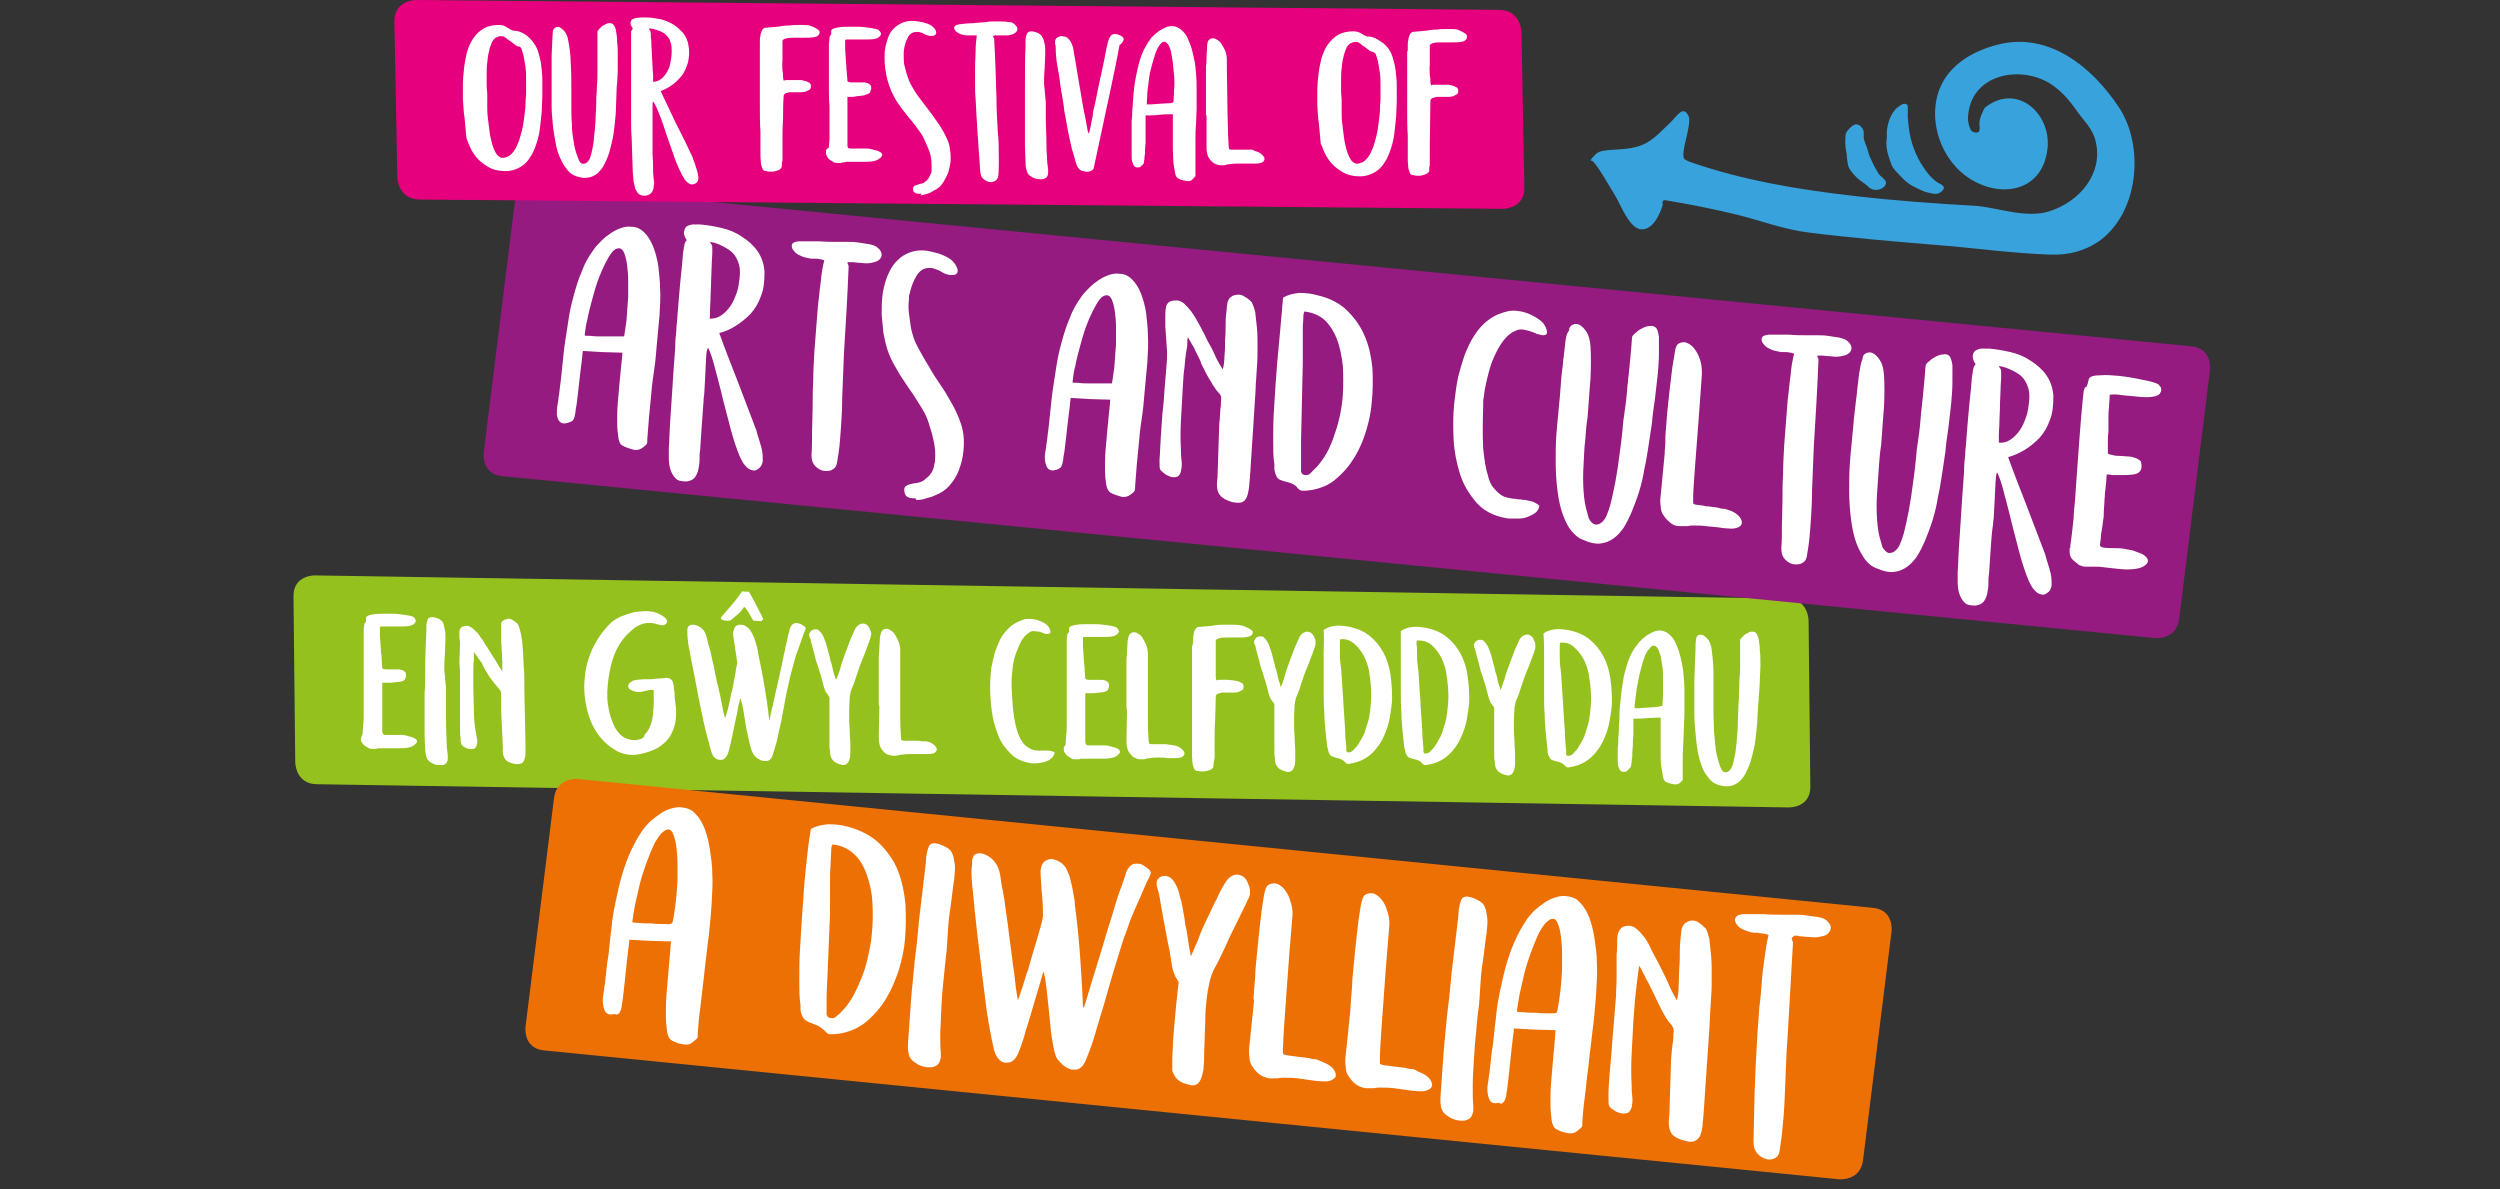 <?xml version="1.0" encoding="utf-8"?>
<!-- Generator: Adobe Illustrator 22.1.0, SVG Export Plug-In . SVG Version: 6.00 Build 0)  -->
<svg version="1.1" id="Layer_1" xmlns="http://www.w3.org/2000/svg" xmlns:xlink="http://www.w3.org/1999/xlink" x="0px" y="0px"
	 viewBox="0 0 431 205" style="enable-background:new 0 0 431 205;" xml:space="preserve">
<rect x="0" y="0" width="431" height="205" fill="#333333" stroke="none"/>
<style type="text/css">
	.st0{clip-path:url(#SVGID_2_);fill:#95C11F;}
	.st1{clip-path:url(#SVGID_2_);fill:#ED7004;}
	.st2{clip-path:url(#SVGID_2_);fill:#951B81;}
	.st3{clip-path:url(#SVGID_2_);fill:#E6007E;}
	.st4{clip-path:url(#SVGID_2_);fill:#38A2DC;}
	.st5{clip-path:url(#SVGID_2_);fill:#FFFFFF;}
</style>
<g>
	<defs>
		<rect id="SVGID_1_" x="50.6" width="330.4" height="203.3"/>
	</defs>
	<clipPath id="SVGID_2_">
		<use xlink:href="#SVGID_1_"  style="overflow:visible;"/>
	</clipPath>
	<path class="st0" d="M54.3,99.2c0,0-3.8-0.1-3.7,3.7l0.3,28.5c0,0,0,3.8,3.8,3.8l253.7,4c0,0,3.8,0.1,3.7-3.7l-0.3-28.5
		c0,0,0-3.8-3.8-3.8L54.3,99.2z"/>
	<path class="st1" d="M99.7,134.3c0,0-3.8-0.4-4.2,3.4l-4.9,39.3c0,0-0.5,3.8,3.3,4.1L317,203.3c0,0,3.8,0.4,4.2-3.4l4.9-39.3
		c0,0,0.5-3.8-3.3-4.1L99.7,134.3z"/>
	<path class="st2" d="M92.9,31.9c0,0-3.8-0.4-4.2,3.4L83.4,78c0,0-0.5,3.8,3.3,4.1L371.5,110c0,0,3.8,0.4,4.2-3.4l5.3-42.8
		c0,0,0.5-3.8-3.3-4.1L92.9,31.9z"/>
	<path class="st3" d="M71.7,0c0,0-3.8,0-3.7,3.8l0.5,26.8c0,0,0.1,3.8,3.9,3.8l186.7,1.6c0,0,3.8,0,3.7-3.7l-0.5-26.8
		c0,0-0.1-3.8-3.9-3.8L71.7,0z"/>
	<path class="st4" d="M319.8,33.8c-9.7-1.1-19.3-2.7-28.5-5.9c-0.3-0.1-0.6-0.3-0.8-0.4c-1.1-0.6,1.3-6.1,0.6-7.5
		c-0.9-1.9-1.9-0.1-3.1,1.1c-1.3,1.2-2.5,2.6-4.1,3.5c-3.1,1.8-7.4,0.7-8.7,1.9c0,0-1.4,1.3-0.8,1.2c0.6,0,3.4,5,4.1,6.1
		c0.9,1.5,2.3,5.3,4.2,5.7c2.1,0.4,3.4-2.4,3.9-4c0.1-0.2,0-0.4,0-0.6c0-0.2,0.2-0.4,0.4-0.4c4.2,0.7,8.3,1.5,12.4,2.5
		c4.1,1,8.2,2.6,12.5,3.1c7.1,0.9,14.3,1.5,21.5,2.1c6.7,0.5,13.5,1.5,20.2,1.7c2.9,0.1,5.7-0.6,8.1-2.2c7-4.8,8.1-16.4,3.6-23.2
		c-4.5-6.8-12-13.1-20.9-10.8c-4.7,1.2-9.1,3.9-10.4,8.8c-1.3,4.9,0.7,10.5,4.6,13.6c5.5,4.3,13.6,3.4,14.4-4.6
		c0.6-5.8-5.1-11.2-10.6-7.1c-0.2,0.1-0.3,0.3-0.4,0.5c-0.5,1-0.9,2-0.7,3.1c0,0.2,0,0.4-0.1,0.6c0,0.1-0.1,0.2-0.2,0.2
		c-0.5,0.2-1.1-0.1-1.3-0.5c-0.3-0.7-0.5-1.5-0.4-2.3c0.5-7,8.4-8.7,13.6-5.9c2.2,1.2,3.8,3.1,5.2,5.1c1.2,1.7,2.7,3,3.2,5.2
		c1.3,5.5-2.7,10.3-7.9,12c-4,1.3-8.6-0.5-12.6-0.9C333.7,35.1,326.7,34.6,319.8,33.8"/>
	<path class="st4" d="M325.3,23.6c0,0.3-0.1,0.6-0.1,0.9c0,1.4,0.4,2.6,0.9,3.9c0.2,0.6,0.8,1.2,1.3,1.7c0.5,0.5,1,1.1,1.6,1.5
		c0.5,0.4,1.2,0.7,1.8,1c0.5,0.2,1,0.5,1.6,0.6c0.5,0.1,1.1,0.3,1.6,0.2c0.5-0.1,1.6-0.9,0.9-1.4c-0.1-0.1-0.2-0.2-0.2-0.2
		c-0.8-0.3-1.4-0.9-2-1.5c-1.6-1.9-2.7-4-3.3-6.5c-0.3-1.2-0.4-2.4-0.5-3.7c0-0.6,0-1.1,0-1.7c0-0.1,0-0.3-0.2-0.4
		c-0.5-0.3-1,0.1-1.4,0.4c-0.5,0.3-0.9,0.9-1.2,1.4C325.5,21,325.2,22.3,325.3,23.6"/>
	<path class="st4" d="M318.2,25.6c0.1,0.5,0.2,1.1,0.2,1.5c0.1,0.5,0.1,1.1,0.3,1.7c0.3,0.6,0.7,1.1,1.2,1.6
		c0.6,0.7,1.5,1.1,2.2,1.8c0.6,0.6,1.5,0.7,2.3,0.3c0.4-0.2,0.9-0.7,0.7-1.2c-0.2-0.5-0.9-0.9-1.2-1.3c-0.3-0.5-0.6-1-0.9-1.6
		c-0.2-0.5-0.5-1-0.7-1.5c-0.2-0.5-0.3-1.1-0.5-1.6c-0.2-0.5-0.4-1-0.5-1.5c0-0.4,0-0.7,0-1.1c-0.1-0.7-0.9-1.5-1.6-1.2
		c-0.5,0.2-1.3,1-1.5,1.6C318.1,23.9,318.1,24.8,318.2,25.6"/>
	<path class="st5" d="M242.6,8.9c0,0.5,0,1.3,0,2.4c0,1.1,0,2.3,0,3.6c0,1.3,0,2.8,0,4.2c0,1.5,0,2.9,0.1,4.2c0,0.8,0,1.6,0,2.3
		c0,0.7,0,1.4,0,1.9c0,0.6,0.1,1.1,0.1,1.5c0.1,0.4,0.2,0.7,0.3,0.9c0.1,0.2,0.3,0.3,0.6,0.3c0.3,0.1,0.5,0.1,0.8,0.1
		c0.3,0,0.5,0,0.8-0.1c0.2-0.1,0.4-0.1,0.6-0.2c0.2-0.1,0.3-0.3,0.4-0.3c0.1-0.1,0.1-0.3,0.1-0.5c0-0.3,0-0.5,0.1-0.7
		c0-0.2,0-0.4,0-0.7c0-0.4,0-0.9,0-1.3c0-0.4,0-0.9,0-1.3c0-1.3,0.1-6.5,0.1-7.8c0-0.3,0.2-0.5,0.7-0.6c0.1,0,0.3-0.1,0.4-0.1
		c0.2,0,0.3,0,0.5,0l0.8,0c0.3,0,0.5,0,0.8,0c0.3,0,0.5-0.1,0.7-0.1c0.2-0.1,0.4-0.2,0.6-0.3c0.2-0.1,0.3-0.3,0.3-0.6v-0.1
		c0-0.2-0.1-0.4-0.2-0.5c-0.2-0.1-0.4-0.2-0.6-0.3c-0.3-0.1-0.5-0.1-0.9-0.2c-0.3,0-0.7,0-1,0c-0.5,0-1,0-1.4,0
		c-0.4,0-0.6,0.1-0.6,0.1c0-0.1-0.1-0.3-0.1-0.6c0-0.3,0-0.7-0.1-1.1c0-0.6-0.1-1.2,0-1.8c0-0.7,0-1.3,0-1.8c0-0.4,0-0.8,0-1.1
		c0-0.3,0-0.5,0-0.5c0.1-0.2,0.3-0.3,0.7-0.4c0.4-0.1,0.8-0.1,1.4-0.1c0.3,0,0.5,0,0.8,0c0.3,0,0.5,0,0.8,0c0.7,0,1.3,0,1.8-0.1
		c0.5-0.1,0.8-0.3,0.9-0.7V6.2c0-0.3-0.5-0.6-1.4-1C251.2,5,250.5,5,249.6,5c-0.6,0-1.2,0-1.9,0.1c-0.7,0-1.3,0.1-1.9,0.2l-2.3,0.2
		c-0.2,0.1-0.4,0.3-0.5,0.6c-0.1,0.2-0.2,0.5-0.2,0.8c-0.1,0.3-0.1,0.6-0.1,0.9c0,0.3,0,0.6,0,0.9L242.6,8.9z M228.6,26.8
		c0.4,0.7,0.9,1.4,1.5,1.9c0.6,0.5,1.3,1,2,1.3c0.8,0.3,1.6,0.4,2.4,0.4c1,0,1.8-0.3,2.5-0.7c0.7-0.4,1.3-1,1.7-1.7
		c0.5-0.7,0.8-1.5,1.1-2.4c0.3-0.9,0.5-1.8,0.6-2.7c0.1-0.9,0.2-1.9,0.3-2.8c0-0.9,0.1-1.8,0.1-2.6c0-1,0-1.9,0-2.8
		c0-0.9-0.1-1.8-0.2-2.6c-0.1-0.8-0.3-1.5-0.5-2.2c-0.2-0.7-0.5-1.2-0.8-1.6c-0.4-0.5-0.7-0.8-1.2-1.1c-0.4-0.3-0.9-0.6-1.5-0.8
		c-0.3-0.1-0.5-0.1-0.7-0.1c-0.2,0-0.3,0-0.4-0.1c-0.1,0-0.2-0.1-0.3-0.1c-0.1-0.1-0.3-0.2-0.5-0.3c-0.4-0.3-0.9-0.4-1.4-0.4
		c-1,0-1.9,0.2-2.6,0.6c-0.7,0.4-1.3,1-1.8,1.7c-0.5,0.7-0.8,1.5-1.1,2.4c-0.2,0.9-0.4,1.8-0.5,2.8c-0.1,0.9-0.2,1.9-0.2,2.8
		c0,0.9,0,1.7,0,2.4c0.1,1.1,0.1,2.3,0.3,3.4c0.1,1.1,0.2,2.2,0.3,3.3C228,25.3,228.2,26.1,228.6,26.8 M234.6,7.6
		c0.2,0.2,0.5,0.4,0.7,0.5c0.3,0.2,0.6,0.5,0.9,0.7c0.3,0.1,0.5,0.2,0.6,0.2c0.1,0,0.3,0.2,0.4,0.4c0.1,0.4,0.3,0.8,0.4,1.4
		c0.1,0.6,0.2,1.2,0.3,1.8c0.1,0.7,0.1,1.4,0.1,2.2c0,0.8,0,1.6,0,2.4c0,0.4-0.1,0.9-0.1,1.6c0,0.7-0.1,1.4-0.2,2.2
		c-0.1,0.8-0.2,1.6-0.4,2.4c-0.2,0.8-0.4,1.6-0.7,2.3c-0.3,0.7-0.6,1.3-1,1.7c-0.4,0.5-0.9,0.7-1.4,0.8c-0.5,0.1-0.8-0.1-1.2-0.5
		c-0.3-0.4-0.6-1-0.8-1.7c-0.2-0.7-0.4-1.5-0.5-2.3c-0.1-0.9-0.2-1.7-0.3-2.4c-0.1-0.8-0.1-1.5-0.1-2.1c0-0.6,0-1,0-1.2
		c0-0.1,0-0.4,0-0.8c0-0.4-0.1-0.9-0.1-1.5c0-0.6,0-1.2,0-1.9c0-0.7,0-1.3,0.1-2c0.1-0.7,0.1-1.3,0.3-1.9c0.1-0.6,0.3-1.1,0.5-1.6
		c0.2-0.4,0.5-0.8,0.9-0.9c0.3-0.2,0.8-0.2,1.2-0.1C234.2,7.3,234.4,7.4,234.6,7.6 M215.6,25.8c-0.2,0-0.4,0-0.7,0l-1.1,0
		c-0.2,0-0.3,0-0.5,0c-0.2,0-0.3,0-0.5,0c-0.2,0-0.3,0-0.5,0c-0.1,0-0.3,0-0.4-0.1c0-0.1-0.1-0.4-0.1-0.9c0-0.5-0.1-1.3-0.1-2.4
		c0-1.1-0.1-2.7-0.1-4.6c0-2-0.1-4.5-0.1-7.6c0-0.5-0.1-1-0.3-1.5c-0.2-0.4-0.4-0.8-0.6-1.1c-0.2-0.3-0.5-0.6-0.7-0.7
		c-0.3-0.2-0.5-0.3-0.7-0.3l-0.1,0c-0.3,0-0.5,0.1-0.7,0.3c-0.2,0.2-0.3,0.6-0.3,1.2l-0.1,1.7c0,0.6,0,1.1-0.1,1.7
		c0,0.6,0,1.2,0,1.8c0,0.7,0,1.4,0,2c0,0.7,0,1.3,0,1.9c0,0.6,0,1.1,0,1.5c0,0.4,0,0.8,0,1l0.1,0.3l0,5.1c0,0.5,0,0.9,0.1,1.3
		c0.1,0.4,0.2,0.8,0.5,1.1c0.3,0.4,0.7,0.7,1,0.8c0.3,0.1,0.6,0.2,0.9,0.2h0.1c0.3,0,0.6,0,0.8-0.1c0.3-0.1,0.5-0.1,0.7-0.1
		c0.5-0.1,1-0.1,1.6-0.1c0.4,0,0.9,0,1.4,0c0.5,0,0.9,0,1.3,0c0.6,0,1-0.1,1.2-0.2c0.3-0.2,0.4-0.4,0.4-0.6c0-0.3-0.2-0.5-0.5-0.8
		c-0.3-0.3-0.8-0.5-1.3-0.6C216.1,25.8,215.9,25.8,215.6,25.8 M197,28.4c0.1-0.1,0.2-0.2,0.2-0.4c0-0.2,0.1-0.4,0.1-0.6
		c0-0.2,0-0.5,0.1-0.9c0-0.5,0-1.1,0.1-1.8c0-0.6,0-1.3,0-1.9c0-0.6,0-1.2,0-1.7c0-0.5,0-0.9,0-1.2c0.7,0,1.5,0,2.3-0.1
		c0.8-0.1,1.6-0.1,2.4-0.1c0,0.4,0,0.9,0,1.5c0,0.7,0,1.4,0,2.2c0,0.8,0,1.6,0,2.4c0,0.8,0.1,1.6,0.1,2.3c0.1,0.7,0.2,1.3,0.3,1.8
		c0.1,0.5,0.3,0.8,0.6,0.9c0.3,0.2,0.8,0.3,1.3,0.4c0.5,0.1,0.9,0,1.2-0.4c0.2-0.2,0.4-0.4,0.4-0.5c0-0.1,0-0.3,0-0.6
		c0-0.8,0-1.7,0-2.7c0-0.9,0-1.9,0-2.8c0-1,0-1.9,0.1-2.8c0-0.9,0.1-1.8,0.1-2.7c0-1.3,0-2.5,0-3.8c0-1.2-0.1-2.3-0.2-3.3
		c-0.1-0.9-0.3-1.8-0.5-2.6c-0.2-0.9-0.5-1.6-0.8-2.3c-0.3-0.7-0.7-1.2-1.2-1.6c-0.5-0.4-1-0.6-1.6-0.6c-0.4,0-0.8,0.1-1.2,0.3
		c-0.4,0.2-0.8,0.4-1.2,0.7c-0.4,0.3-0.7,0.6-1.1,1c-0.3,0.4-0.6,0.8-0.8,1.2c-0.5,0.8-0.9,1.7-1.2,2.7c-0.3,1-0.5,2-0.7,3
		c-0.2,1-0.3,2-0.4,3c-0.1,1-0.1,1.9-0.2,2.7c0,0.5,0,1-0.1,1.7c0,0.7,0,1.4,0,2.1c0,0.7,0,1.3,0,1.8c0,0.5,0,0.8,0,1
		c0,0.3,0,0.6,0,1.1c0,0.4,0,0.8,0.1,1.1c0.1,0.3,0.2,0.6,0.4,0.8c0.2,0.2,0.5,0.2,1,0.1C196.7,28.6,196.9,28.5,197,28.4
		 M201.3,17.8c-0.5,0-1,0.1-1.5,0.1c-0.5,0-1,0.1-1.4,0.1c-0.4,0-0.7,0-0.7,0c0-0.6,0.1-1.3,0.1-2.1c0.1-0.8,0.2-1.6,0.3-2.4
		c0.1-0.8,0.3-1.6,0.5-2.3c0.2-0.8,0.4-1.4,0.6-2c0.2-0.6,0.5-1.1,0.7-1.4c0.3-0.4,0.5-0.6,0.8-0.6c0.3,0,0.5,0.2,0.7,0.5
		c0.2,0.3,0.4,0.8,0.5,1.3c0.1,0.5,0.2,1.2,0.3,1.8c0.1,0.7,0.1,1.4,0.2,2c0.1,1,0.1,2,0,2.9c0,0.9-0.1,1.5-0.1,1.9
		C202.1,17.8,201.8,17.8,201.3,17.8 M182,8.1c0,1.1,0.1,2.2,0.3,3.3c0.2,1.1,0.4,2.2,0.5,3.3c0.1,0.3,0.1,0.9,0.3,1.7
		c0.1,0.8,0.3,1.7,0.4,2.8c0.2,1,0.4,2.1,0.6,3.3c0.2,1.1,0.5,2.2,0.7,3.2c0.3,0.9,0.5,1.7,0.7,2.4c0.2,0.7,0.5,1.1,0.9,1.3
		c0.1,0,0.2,0.1,0.4,0.1c0.2,0.1,0.4,0.1,0.7,0.1c0.3,0,0.5-0.1,0.7-0.2c0.2-0.1,0.4-0.3,0.4-0.6c0.3-1.4,0.6-2.8,0.9-4.2
		c0.6-2.8,1.2-5.6,1.8-8.4c0.6-2.8,1.2-5.6,1.7-8.4c0.4-0.3,0.6-0.6,0.7-0.9c0.1-0.3-0.1-0.6-0.6-0.8c-0.6-0.3-1.1-0.3-1.4-0.1
		c-0.3,0.2-0.5,0.6-0.7,1.3c-0.1,0.4-0.2,0.8-0.3,1.3c-0.1,0.5-0.2,1-0.3,1.6c-0.2,0.9-0.4,1.8-0.6,2.8c-0.2,1-0.4,1.9-0.6,2.8
		c-0.2,0.9-0.3,1.7-0.5,2.4c-0.2,0.7-0.3,1.3-0.3,1.6c0,0.1,0,0.3-0.1,0.6c-0.1,0.3-0.1,0.6-0.2,1c-0.1,0.4-0.1,0.7-0.2,1
		c-0.1,0.3-0.1,0.5-0.2,0.6c-0.1-0.1-0.2-0.4-0.3-1.1c-0.1-0.7-0.3-1.6-0.5-2.6c-0.2-1-0.4-2.1-0.6-3.4c-0.2-1.2-0.4-2.4-0.6-3.5
		c-0.2-1.1-0.3-2.1-0.5-2.9c-0.1-0.8-0.2-1.4-0.3-1.6c-0.1-0.3-0.2-0.5-0.3-0.7c-0.1-0.2-0.3-0.4-0.5-0.6c-0.2-0.2-0.4-0.3-0.7-0.3
		c-0.3-0.1-0.5-0.1-0.8,0c-0.2,0.1-0.4,0.2-0.5,0.3c-0.1,0.2-0.2,0.3-0.2,0.5c0,0.2,0,0.4,0,0.6C182,7.7,182,7.9,182,8.1L182,8.1z
		 M180,14.5c0-0.8,0-1.7,0.1-2.7c0-0.9,0.1-1.8,0.1-2.5c0-0.8,0-1.3-0.1-1.7c-0.1-0.5-0.2-0.9-0.4-1.2c-0.1-0.3-0.4-0.5-0.7-0.7
		c-0.5-0.2-0.9-0.3-1.2-0.3c-0.4,0-0.7,0.2-0.8,0.5c-0.1,0.3-0.2,0.7-0.2,1.1l0,0.9c-0.1,2.3-0.1,4.5-0.1,6.7c0,0.3,0,0.8,0,1.4
		c0,0.7,0,1.5,0,2.4c0,1,0,2.1,0,3.3c0,1.2,0,2.3,0,3.3c0,1,0.1,2,0.1,2.8c0,0.8,0.1,1.3,0.2,1.6c0.1,0.5,0.4,0.9,0.9,1.1
		c0.4,0.3,0.9,0.4,1.4,0.4c0.2,0,0.3,0,0.4,0c0.3,0,0.5-0.2,0.7-0.3c0.2-0.2,0.3-0.5,0.3-0.9c0-0.1,0-0.2,0-0.2c0-0.1,0-0.2,0-0.3
		c-0.1-0.6-0.2-1.4-0.2-2.3c-0.1-0.9-0.1-1.9-0.1-2.9c0-1-0.1-2.1-0.1-3.2c0-1.1,0-2.1,0-3.1L180,14.5z M171.6,6.1
		c0.1,0,0.2,0,0.4,0l0.7,0c0.3,0,0.7,0,1,0c0.3,0,0.6-0.1,0.9-0.2c0.5-0.2,0.8-0.5,0.8-0.9c0-0.3-0.2-0.6-0.6-0.9
		c-0.2-0.2-0.5-0.3-1-0.3c-0.4-0.1-0.9-0.1-1.4-0.1c-0.4,0-0.9,0-1.3,0c-0.4,0-0.7,0-1,0.1c-0.9,0.1-1.7,0.1-2.4,0.2
		c-0.8,0-1.6,0.1-2.4,0.2c-0.5,0.1-0.8,0.3-0.8,0.6c0,0.2,0.1,0.4,0.4,0.7c0.3,0.2,0.6,0.4,1.1,0.5c0.3,0.1,0.6,0.1,1,0.1
		c0.2,0,0.3,0,0.5,0c0.2,0,0.4,0,0.5,0c0.1,0,0.2,0,0.2,0c0.1,0,0.1,0,0.2,0c-0.1,0.8-0.2,1.7-0.2,2.6c0,0.9-0.1,1.9-0.1,3
		c0,0.9,0,1.7,0,2.6c0,0.9,0,1.8,0.1,2.8c0.1,1.3,0.1,2.5,0.2,3.6c0.1,1.1,0.1,2.2,0.2,3.1c0.1,1,0.1,2,0.2,2.9
		c0.1,0.9,0.1,1.9,0.2,2.8c0,0.6,0.2,1.1,0.6,1.4c0.4,0.3,0.8,0.5,1.2,0.5c0.3,0,0.6-0.1,0.9-0.3c0.2-0.2,0.4-0.5,0.4-0.8
		c0.1-0.8,0.1-1.7,0.1-2.6c0-1.8,0-3.5-0.2-5.3c-0.1-1.8-0.2-3.6-0.2-5.3c-0.1-3.4-0.2-6.8-0.4-10.3c0-0.2,0-0.3-0.1-0.3
		c0,0-0.1-0.1-0.1-0.3C171.4,6.1,171.5,6.1,171.6,6.1 M158.7,33.7c0.4-0.1,0.8-0.2,1.2-0.3c0.4-0.1,0.7-0.3,1-0.5
		c0.7-0.3,1.2-0.7,1.6-1.3c0.4-0.6,0.7-1.2,1-1.9c0.2-0.8,0.4-1.6,0.4-2.4c0-1.3-0.2-2.5-0.7-3.5c-0.3-0.7-0.8-1.5-1.2-2.2
		c-0.5-0.7-1-1.4-1.5-2.1c-0.5-0.7-1.1-1.4-1.6-2.1c-0.5-0.7-1.1-1.4-1.5-2.2c-0.2-0.3-0.4-0.7-0.6-1.1c-0.2-0.4-0.3-0.9-0.5-1.4
		c-0.1-0.5-0.3-1-0.4-1.5c-0.1-0.5-0.1-1.1-0.1-1.6c0-0.1,0-0.2,0-0.4c0-0.1,0-0.2,0-0.3c0.1-0.9,0.3-1.7,0.7-2.4
		c0.3-0.7,0.9-1,1.6-1c0.2,0,0.4,0,0.6,0.1c0.2,0,0.4,0.1,0.7,0.3c0.4,0.2,0.8,0.3,1.2,0.3c0.5,0,0.8-0.2,0.8-0.6
		c0-0.3-0.2-0.6-0.6-1c-0.4-0.4-1.1-0.6-1.9-0.8c-0.6-0.1-1.1-0.2-1.6-0.2c-0.7,0-1.3,0.1-1.9,0.4c-0.5,0.2-1,0.6-1.4,1
		c-0.4,0.4-0.7,0.9-0.9,1.5c-0.2,0.6-0.4,1.2-0.5,1.9c0,0.2-0.1,0.4-0.1,0.6c0,0.2,0,0.4,0,0.6c0,0.7,0,1.4,0.1,2.1
		c0.1,0.7,0.2,1.4,0.4,2.1c0.2,0.7,0.4,1.3,0.7,2c0.3,0.6,0.6,1.2,0.9,1.7c0.5,0.7,0.9,1.3,1.4,1.9c0.4,0.6,0.9,1.1,1.3,1.6
		c0.4,0.5,0.8,1.1,1.2,1.6c0.4,0.5,0.7,1.1,1,1.8l0.1,0.2c0.2,0.5,0.5,1.1,0.7,1.7c0.2,0.6,0.3,1.4,0.3,2.2c0,0.2,0,0.3,0,0.5
		c0,0.1,0,0.3,0,0.5c0,0.2-0.1,0.4-0.2,0.6c-0.1,0.2-0.2,0.4-0.3,0.6c-0.1,0.2-0.3,0.3-0.4,0.5c-0.2,0.1-0.3,0.2-0.4,0.3
		c-0.2,0.1-0.5,0.2-0.7,0.2c-0.2,0.1-0.4,0.1-0.6,0.2c-0.2,0.1-0.3,0.1-0.4,0.2c-0.1,0.1-0.2,0.2-0.2,0.4v0.1c0,0.3,0.1,0.5,0.3,0.6
		c0.2,0.2,0.5,0.2,0.8,0.2c0.2,0,0.3,0,0.4,0L158.7,33.7z M142.4,26c0,0.1,0,0.2,0,0.4c0,0.2,0.1,0.4,0.2,0.6
		c0.1,0.2,0.3,0.5,0.7,0.7c0.2,0.1,0.3,0.2,0.5,0.3c0.1,0.1,0.3,0.1,0.6,0.1c0.2,0,0.4,0,0.5,0c0.1,0,0.3-0.1,0.4-0.1
		c0.2,0,0.3,0,0.6-0.1c0.2,0,0.5,0,0.9,0l0.6,0c0.2,0,0.4,0,0.6,0c0.2,0,0.5,0,0.7,0c0.6,0,1.2,0,1.8-0.1c0.6-0.1,1-0.3,1.4-0.7
		c0.1-0.1,0.2-0.3,0.2-0.4c0-0.3-0.3-0.5-0.8-0.7c-0.4-0.1-0.8-0.2-1.1-0.3c-0.4-0.1-0.7-0.1-1.1-0.1c-0.4,0-0.8,0-1.2,0
		c-0.4,0-0.8,0-1.3,0c-0.2,0-0.3-0.1-0.4-0.1c0-0.1-0.1-0.2-0.1-0.4l0-0.6c0-0.4,0-0.7,0-1.1c0-0.4,0-0.7,0-1.1c0-0.4,0-0.7,0-1.1
		c0-0.4,0-0.7,0-1.1c0-0.4,0-0.8,0-1.2c0-0.4,0-0.8,0-1.2l0-1c0.2,0,0.4,0,0.7,0c0.3,0,0.5,0,0.8-0.1c0.3,0,0.6-0.1,0.9-0.1
		c0.3,0,0.6-0.1,0.8-0.2c0.4-0.1,0.6-0.2,0.7-0.4c0.1-0.2,0.1-0.4,0.2-0.6v-0.1c0-0.2,0-0.3-0.1-0.5c-0.1-0.1-0.3-0.3-0.6-0.4
		c-0.2,0-0.3-0.1-0.5-0.1c-0.2,0-0.3,0-0.5,0c-0.3,0-0.6,0-0.9,0c-0.3,0-0.6,0-0.8,0c-0.4,0-0.6-0.1-0.7-0.2c0-0.5-0.1-1-0.1-1.3
		c0-0.4-0.1-0.8-0.1-1.3c0-0.5-0.1-1-0.1-1.5c0-0.5-0.1-1-0.1-1.5c0-0.5,0-0.8,0-1.1l0-0.4c0.1-0.1,0.3-0.1,0.5-0.1
		c0.2,0,0.5,0,0.7,0l0.7,0c0.3,0,0.5,0,0.8,0c0.3,0,0.5,0,0.8,0c0.6,0,1.1,0,1.6-0.1c0.5-0.1,0.8-0.3,1-0.6c0-0.1,0.1-0.2,0.1-0.2
		c0-0.2-0.1-0.3-0.2-0.5c-0.1-0.1-0.2-0.2-0.3-0.3c-0.3-0.1-0.7-0.2-1.4-0.3c-0.7-0.1-1.4-0.2-2.2-0.2c-0.2,0-0.4,0-0.5,0
		c-0.2,0-0.4,0-0.5,0c-0.8,0-1.6,0-2.2,0.1c-0.6,0.1-1,0.2-1.2,0.4c-0.1,0.1-0.1,0.2-0.1,0.2c0,0.1,0,0.1,0,0.2c0,0.1,0,0.2,0,0.3
		c0,0.2-0.1,0.3-0.1,0.3c0,0-0.1,0-0.1,0.1c0,0-0.1,0.1-0.1,0.3c0,0.2,0,0.5-0.1,1c0,0.7,0,1.4,0,2.2c0,0.8,0,1.7,0,2.7
		c0,0.9,0,1.9,0,2.9c0,1,0,2,0.1,2.9c0,0.7,0,1.3,0,1.9c0,0.6,0,1.2,0,1.8c0,0.7,0,1.3,0,1.9c0,0.6-0.1,1.1-0.1,1.6
		C142.4,25.8,142.4,25.9,142.4,26 M131,8.2c0,0.5,0,1.3,0,2.4c0,1.1,0,2.3,0,3.6c0,1.3,0,2.8,0,4.2c0,1.5,0,2.9,0.1,4.2
		c0,0.8,0,1.6,0,2.3c0,0.7,0,1.4,0,1.9c0,0.6,0.1,1.1,0.1,1.5c0.1,0.4,0.2,0.7,0.3,0.9c0.1,0.2,0.3,0.3,0.6,0.3
		c0.3,0.1,0.5,0.1,0.8,0.1c0.3,0,0.5,0,0.8-0.1c0.2-0.1,0.4-0.1,0.6-0.2c0.2-0.1,0.3-0.3,0.4-0.4c0.1-0.1,0.1-0.3,0.1-0.5
		c0-0.3,0-0.5,0.1-0.7c0-0.2,0-0.4,0-0.7c0-0.4,0-0.9,0-1.3c0-0.4,0-0.9,0-1.3c0-1.3,0-2.6,0.1-3.9c0-1.3,0-2.6,0.1-3.9
		c0-0.3,0.2-0.5,0.6-0.6c0.1,0,0.3-0.1,0.4-0.1c0.2,0,0.3,0,0.5,0l0.8,0c0.3,0,0.5,0,0.8,0c0.3,0,0.5-0.1,0.7-0.1
		c0.2-0.1,0.4-0.2,0.6-0.3c0.2-0.1,0.3-0.3,0.3-0.6l0-0.1c0-0.2-0.1-0.4-0.2-0.5c-0.2-0.1-0.4-0.2-0.6-0.3c-0.3-0.1-0.5-0.1-0.9-0.2
		c-0.3,0-0.7,0-1,0c-0.5,0-1,0-1.4,0c-0.4,0-0.6,0.1-0.6,0.1c0-0.1-0.1-0.3-0.1-0.6c0-0.3,0-0.7-0.1-1.1c0-0.6-0.1-1.2,0-1.8
		c0-0.7,0-1.3,0-1.8c0-0.4,0-0.8,0-1.1c0-0.3,0-0.5,0-0.5c0.1-0.2,0.3-0.3,0.7-0.4c0.4-0.1,0.9-0.1,1.4-0.1c0.3,0,0.5,0,0.8,0
		c0.3,0,0.5,0,0.8,0c0.7,0,1.3,0,1.8-0.1c0.5-0.1,0.8-0.3,0.9-0.7V5.5c0-0.3-0.5-0.6-1.4-1c-0.5-0.2-1.2-0.2-2-0.2
		c-0.6,0-1.2,0-1.9,0.1c-0.7,0-1.3,0.1-1.9,0.2l-2.3,0.2c-0.2,0.1-0.4,0.3-0.5,0.6c-0.1,0.2-0.2,0.5-0.2,0.8
		c-0.1,0.3-0.1,0.6-0.1,0.9c0,0.3,0,0.6,0,0.9L131,8.2z M112.7,17.6c0.3,0.5,0.7,1.4,1.1,2.4c0.4,1.1,0.8,2.2,1.2,3.5
		c0.4,1.2,0.9,2.5,1.3,3.7c0.4,1.2,0.9,2.2,1.3,3c0.1,0.2,0.3,0.4,0.4,0.7c0.2,0.2,0.4,0.5,0.6,0.6c0.2,0.2,0.5,0.3,0.7,0.3
		c0.3,0,0.5-0.1,0.8-0.3c0.2-0.2,0.3-0.5,0.3-0.8c0-0.4-0.1-0.8-0.2-1.2c-0.1-0.4-0.3-0.8-0.4-1.3c-0.2-0.4-0.3-0.8-0.4-1.1
		c-0.9-1.9-1.8-3.8-2.8-5.7c-0.9-1.9-1.8-3.8-2.7-5.7c0.6-0.2,1.3-0.6,1.9-1c0.6-0.4,1.2-1,1.7-1.6c0.5-0.6,0.8-1.4,1.1-2.3
		c0.2-0.9,0.3-1.9,0.1-2.9c-0.1-0.9-0.5-1.7-1-2.3c-0.6-0.6-1.2-1.2-2-1.6c-0.8-0.4-1.6-0.7-2.5-0.8c-0.9-0.2-1.7-0.2-2.5-0.2
		c-0.4,0-0.8,0.1-1.1,0.1c-0.3,0.1-0.5,0.2-0.7,0.3c-0.1,0.2-0.2,0.4-0.2,0.6c0,0.3,0.2,0.6,0.4,0.9C109,5,109,5.2,108.9,5.2
		c0,0.1,0,0.2-0.1,0.2c0,0.1,0,0.2,0,0.3c0,0.1,0,0.3,0,0.5c0,0.4,0,0.9,0,1.5c0,0.6,0,1.3,0,2c0,0.7,0,1.5,0,2.4c0,0.9,0,1.7,0,2.6
		c0,0.1,0,0.4,0,1c0,0.5,0,1.2,0,2.1c0,0.8,0,1.8,0,2.8c0,1.1,0,2.1,0.1,3.2c0,1.1,0.1,2.1,0.1,3.2c0,1,0.1,2,0.1,2.8
		c0,0.4,0.1,0.8,0.1,1.3c0.1,0.5,0.2,0.9,0.3,1.4c0.2,0.4,0.4,0.8,0.7,1c0.3,0.2,0.8,0.3,1.3,0.2c0.4-0.1,0.7-0.3,0.9-0.6
		c0.2-0.3,0.3-0.6,0.3-1c0.1-0.4,0.1-0.8,0-1.2c0-0.4-0.1-0.8-0.1-1.1c0-1,0-2.1-0.1-3.1c0-1.1,0-2,0-2.8c0-0.1,0-0.3,0-0.7
		c0-0.4,0-0.8,0-1.2c0-0.4,0-0.9,0-1.4c0-0.5,0-1,0-1.4c0-0.4,0-0.8,0-1.1c0-0.3,0-0.5,0.1-0.5L112.7,17.6z M112.6,13.1
		c0-0.5-0.1-1-0.1-1.6c0-0.6-0.1-1.3-0.1-1.9c0-0.7-0.1-1.3-0.1-1.8c0-0.6,0-1-0.1-1.4c0-0.4,0-0.6,0-0.6c0-0.2-0.1-0.4-0.1-0.5
		c-0.1-0.1-0.2-0.2-0.2-0.4c0.6,0,1.1,0.2,1.7,0.4c0.6,0.2,1,0.5,1.3,0.8c0.3,0.3,0.6,0.7,0.7,1.2c0.2,0.5,0.2,1.1,0.2,1.6
		c0,0.6-0.1,1.2-0.2,1.8c-0.1,0.6-0.3,1.2-0.6,1.7c-0.3,0.5-0.6,0.9-1,1.2c-0.4,0.3-0.8,0.5-1.4,0.5
		C112.6,13.9,112.6,13.6,112.6,13.1 M95.2,7.3c0,0.8-0.1,1.6-0.1,2.5c0,0.9,0,1.9,0,3c0,1,0,2.1,0,3.1c0,0.6,0,1.4,0,2.4
		c0,1,0.1,2,0.2,3.1c0.1,1.1,0.3,2.2,0.5,3.3c0.2,1.1,0.5,2.1,1,3c0.3,0.7,0.7,1.2,1.1,1.7c0.4,0.5,0.9,0.8,1.5,1
		c0.8,0.3,1.5,0.3,2.1,0.2c0.6-0.1,1.1-0.4,1.5-0.7c0.4-0.4,0.8-0.8,1.1-1.4c0.3-0.6,0.6-1.2,0.8-1.8c0.3-0.9,0.5-1.8,0.7-2.7
		c0.2-0.9,0.3-1.8,0.4-2.8c0.1-0.9,0.2-1.9,0.2-2.8c0-0.9,0.1-1.9,0.1-2.8c0-0.3,0-0.7,0.1-1.3c0-0.6,0.1-1.3,0.1-2.1
		c0-0.8,0-1.6,0-2.5c0-0.9,0-1.7-0.1-2.4c0-0.8-0.1-1.4-0.2-2c-0.1-0.6-0.3-0.9-0.5-1.1c-0.2-0.2-0.4-0.2-0.7-0.2
		c-0.3,0-0.5,0.1-0.8,0.3c-0.3,0.1-0.5,0.3-0.7,0.5c-0.2,0.2-0.4,0.4-0.5,0.6c0,0.4,0,1,0,1.6c0,0.7,0,1.4,0,2.3c0,0.8,0,1.7,0,2.7
		c0,1,0,1.9-0.1,2.9c0,0.4,0,1-0.1,1.9c0,0.9,0,1.8-0.1,2.9c0,1.1-0.1,2.1-0.2,3.2c-0.1,1.1-0.2,2.1-0.4,2.9
		c-0.1,0.5-0.2,0.9-0.3,1.2c-0.1,0.4-0.3,0.6-0.4,0.8c-0.2,0.2-0.4,0.4-0.6,0.4c-0.2,0.1-0.4,0-0.5,0c-0.2-0.1-0.3-0.2-0.4-0.4
		c-0.1-0.2-0.2-0.4-0.3-0.7c-0.3-0.8-0.6-1.7-0.7-2.7c-0.2-1-0.3-2-0.3-3c-0.1-1-0.1-2.1-0.1-3c0-1,0-1.9,0-2.7c0-1.6,0-3.1-0.1-4.6
		c0-1.5-0.2-2.8-0.4-3.9c-0.1-0.7-0.3-1.3-0.6-1.7c-0.3-0.4-0.6-0.6-0.9-0.8c-0.3-0.1-0.6-0.1-0.8,0.1c-0.2,0.1-0.4,0.4-0.4,0.7
		C95.3,5.9,95.2,6.6,95.2,7.3 M81.3,25.9c0.4,0.7,0.9,1.4,1.5,1.9c0.6,0.5,1.3,1,2,1.3c0.8,0.3,1.6,0.4,2.4,0.4c1,0,1.8-0.3,2.5-0.7
		c0.7-0.4,1.3-1,1.7-1.7c0.5-0.7,0.8-1.5,1.1-2.4c0.3-0.9,0.5-1.8,0.6-2.7c0.1-0.9,0.2-1.9,0.3-2.8c0-0.9,0.1-1.8,0.1-2.6
		c0-1,0-1.9,0-2.8c0-0.9-0.1-1.8-0.2-2.6c-0.1-0.8-0.3-1.5-0.5-2.2c-0.2-0.7-0.5-1.2-0.8-1.6c-0.3-0.5-0.7-0.8-1.1-1.2
		c-0.4-0.3-0.9-0.6-1.5-0.8c-0.3-0.1-0.5-0.1-0.7-0.1c-0.2,0-0.3,0-0.4-0.1c-0.1,0-0.2-0.1-0.3-0.1c-0.1-0.1-0.3-0.2-0.5-0.3
		C87,4.4,86.5,4.3,86,4.3c-1,0-1.9,0.2-2.6,0.6c-0.7,0.4-1.3,1-1.8,1.7c-0.5,0.7-0.8,1.5-1.1,2.4c-0.2,0.9-0.4,1.8-0.5,2.8
		c-0.1,0.9-0.2,1.9-0.2,2.8c0,0.9,0,1.7,0,2.4c0.1,1.1,0.1,2.3,0.3,3.4c0.1,1.1,0.2,2.2,0.3,3.3C80.6,24.4,80.9,25.1,81.3,25.9
		 M87.3,6.6c0.2,0.2,0.5,0.4,0.7,0.5c0.3,0.2,0.6,0.5,0.9,0.7C89.1,8,89.3,8,89.5,8c0.1,0,0.3,0.2,0.4,0.4c0.1,0.4,0.3,0.8,0.4,1.4
		c0.1,0.6,0.2,1.2,0.3,1.8c0.1,0.7,0.1,1.4,0.1,2.2c0,0.8,0,1.6,0,2.4c0,0.4-0.1,0.9-0.1,1.6c0,0.7-0.1,1.4-0.2,2.2
		c-0.1,0.8-0.2,1.6-0.4,2.4c-0.2,0.8-0.4,1.6-0.7,2.3c-0.3,0.7-0.6,1.3-1,1.7c-0.4,0.5-0.9,0.7-1.4,0.8c-0.5,0.1-0.8-0.1-1.2-0.5
		c-0.3-0.4-0.6-1-0.8-1.7c-0.2-0.7-0.4-1.5-0.5-2.3c-0.1-0.9-0.2-1.7-0.3-2.4c-0.1-0.8-0.1-1.5-0.1-2.1c0-0.6,0-1,0-1.2
		c0-0.1,0-0.4,0-0.8c0-0.4-0.1-0.9-0.1-1.5c0-0.6,0-1.2,0-1.9c0-0.7,0-1.3,0.1-2c0.1-0.7,0.1-1.3,0.3-1.9c0.1-0.6,0.3-1.1,0.5-1.6
		c0.2-0.4,0.5-0.8,0.9-0.9c0.3-0.2,0.8-0.2,1.2-0.1C86.8,6.3,87,6.4,87.3,6.6"/>
	<path class="st5" d="M356.9,94.4c-0.1,0.1-0.1,0.3-0.1,0.5c0,0.3,0,0.6,0.1,0.9c0.1,0.4,0.4,0.7,0.9,1.1c0.3,0.2,0.5,0.4,0.6,0.5
		c0.2,0.1,0.5,0.2,0.9,0.3c0.3,0,0.5,0,0.7,0c0.2,0,0.4,0,0.6,0c0.2,0,0.5,0,0.8,0c0.3,0,0.7,0,1.3,0.1l0.9,0.1
		c0.3,0,0.5,0.1,0.9,0.1c0.3,0,0.6,0.1,1,0.1c0.8,0.1,1.7,0.1,2.5,0c0.8-0.1,1.5-0.3,2-0.8c0.2-0.2,0.3-0.4,0.3-0.6
		c0-0.4-0.3-0.8-1-1.2c-0.5-0.2-1.1-0.4-1.6-0.6c-0.5-0.1-1-0.2-1.6-0.3c-0.6-0.1-1.1-0.1-1.7-0.1c-0.6,0-1.2,0-1.8-0.1
		c-0.3-0.1-0.5-0.1-0.5-0.3c-0.1-0.1-0.1-0.3,0-0.6l0.1-0.9c0-0.5,0.1-1,0.2-1.5c0.1-0.5,0.1-1,0.2-1.5c0.1-0.5,0.1-1,0.1-1.5
		c0-0.5,0.1-1,0.1-1.5c0-0.6,0.1-1.1,0.1-1.7c0.1-0.5,0.1-1.1,0.2-1.7l0.1-1.4c0.3,0,0.6,0,0.9,0.1c0.4,0,0.8,0,1.2,0
		c0.4,0,0.9,0,1.3,0c0.4,0,0.8-0.1,1.2-0.1c0.6-0.1,0.9-0.3,1.1-0.5c0.2-0.3,0.3-0.5,0.3-0.8l0-0.2c0-0.2,0-0.4-0.1-0.7
		c-0.1-0.2-0.4-0.4-0.8-0.6c-0.2-0.1-0.4-0.1-0.7-0.2c-0.2-0.1-0.5-0.1-0.7-0.1c-0.4,0-0.9-0.1-1.3-0.1c-0.4,0-0.8,0-1.2-0.1
		c-0.5-0.1-0.9-0.2-1-0.3c0-0.7,0-1.4,0-1.9c0-0.6,0-1.2,0.1-1.9c0-0.7,0-1.4,0-2.1c0-0.8,0-1.5,0.1-2.1c0-0.7,0.1-1.2,0.1-1.6
		l0-0.5c0.2-0.1,0.5-0.1,0.8-0.1c0.3,0,0.7,0,1.1,0.1l1,0.1c0.4,0,0.8,0.1,1.1,0.1c0.4,0,0.7,0.1,1.1,0.1c0.8,0.1,1.6,0.1,2.3,0
		c0.7-0.1,1.2-0.3,1.4-0.8c0.1-0.2,0.1-0.3,0.1-0.3c0-0.3,0-0.5-0.2-0.7c-0.2-0.2-0.3-0.4-0.4-0.4c-0.4-0.2-1-0.4-2-0.6
		c-0.9-0.2-2-0.4-3.1-0.6c-0.3,0-0.5-0.1-0.8-0.1c-0.2,0-0.5-0.1-0.8-0.1c-1.2-0.1-2.2-0.2-3.2-0.1c-0.9,0-1.5,0.1-1.8,0.4
		c-0.1,0.1-0.2,0.2-0.2,0.3c0,0.1,0,0.2-0.1,0.3c0,0.2,0,0.3-0.1,0.5c-0.1,0.3-0.2,0.5-0.2,0.5c-0.1,0-0.1,0-0.2,0.1
		c-0.1,0-0.1,0.2-0.2,0.4c-0.1,0.2-0.1,0.7-0.2,1.4c-0.1,0.9-0.2,2-0.3,3.2c-0.1,1.2-0.2,2.5-0.3,3.8c-0.1,1.3-0.2,2.7-0.3,4.1
		c-0.1,1.4-0.2,2.8-0.3,4.2c-0.1,1-0.1,1.9-0.2,2.8c-0.1,0.9-0.2,1.8-0.2,2.6c-0.1,0.9-0.2,1.8-0.3,2.7c-0.1,0.8-0.2,1.6-0.3,2.3
		C357,94.2,357,94.3,356.9,94.4 M344.3,81.4c0.4,0.8,0.8,2,1.2,3.6c0.4,1.6,0.9,3.3,1.3,5.1c0.5,1.8,0.9,3.6,1.4,5.4
		c0.5,1.8,1,3.3,1.5,4.5c0.1,0.3,0.3,0.6,0.5,1c0.2,0.4,0.5,0.7,0.8,1c0.3,0.3,0.6,0.4,1,0.5c0.4,0.1,0.7-0.1,1.1-0.4
		c0.3-0.2,0.5-0.6,0.6-1.2c0-0.5,0-1.1-0.1-1.7c-0.1-0.6-0.3-1.2-0.5-1.9c-0.2-0.6-0.4-1.2-0.5-1.7c-1.1-2.8-2.1-5.6-3.2-8.4
		c-1.1-2.8-2.2-5.6-3.2-8.4c0.9-0.2,1.9-0.7,2.8-1.2c1-0.6,1.8-1.3,2.6-2.1c0.8-0.9,1.4-1.9,1.8-3.1c0.5-1.2,0.6-2.6,0.6-4.2
		c-0.1-1.3-0.5-2.5-1.2-3.5c-0.7-1-1.6-1.8-2.7-2.5c-1-0.7-2.2-1.2-3.5-1.5c-1.3-0.3-2.5-0.5-3.6-0.6c-0.6,0-1.1,0-1.5,0
		c-0.4,0.1-0.8,0.2-1,0.4c-0.2,0.2-0.4,0.5-0.4,0.9c0,0.4,0.1,0.8,0.5,1.4c-0.2,0.2-0.3,0.4-0.3,0.5c-0.1,0.1-0.1,0.2-0.1,0.3
		c0,0.1,0,0.2-0.1,0.4c0,0.2,0,0.4-0.1,0.7c-0.1,0.6-0.1,1.3-0.2,2.2c-0.1,0.9-0.2,1.8-0.3,2.9c-0.1,1.1-0.2,2.2-0.3,3.4
		c-0.1,1.2-0.2,2.5-0.3,3.8c0,0.1-0.1,0.6-0.1,1.4c-0.1,0.8-0.2,1.8-0.2,3c-0.1,1.2-0.2,2.6-0.3,4.1c-0.1,1.5-0.2,3-0.3,4.6
		c-0.1,1.5-0.2,3.1-0.3,4.5c-0.1,1.5-0.1,2.8-0.2,4c0,0.5,0,1.1,0,1.8c0,0.7,0.1,1.4,0.3,2c0.2,0.6,0.5,1.1,0.9,1.5
		c0.4,0.4,1,0.5,1.9,0.5c0.6-0.1,1.1-0.3,1.4-0.7c0.3-0.4,0.5-0.9,0.6-1.4c0.1-0.5,0.2-1.1,0.2-1.7c0-0.6,0-1.1,0.1-1.6
		c0.1-1.5,0.2-3,0.3-4.5s0.2-2.9,0.4-4.1c0-0.1,0-0.5,0.1-1c0-0.5,0.1-1.1,0.1-1.7c0-0.6,0.1-1.3,0.1-2c0-0.7,0.1-1.4,0.1-2
		c0-0.6,0.1-1.1,0.1-1.5c0.1-0.4,0.1-0.7,0.2-0.7L344.3,81.4z M344.6,75c0-0.7,0.1-1.5,0.1-2.4c0-0.9,0.1-1.8,0.1-2.8
		c0-1,0.1-1.9,0.1-2.7c0-0.8,0.1-1.5,0.1-2c0-0.5,0-0.8,0-0.8c0-0.3,0-0.5-0.1-0.7c-0.1-0.1-0.2-0.3-0.3-0.5
		c0.8,0.1,1.6,0.4,2.4,0.8c0.8,0.4,1.4,0.8,1.8,1.3c0.4,0.5,0.7,1.1,0.9,1.8c0.2,0.7,0.2,1.5,0.1,2.4c-0.1,0.8-0.2,1.7-0.5,2.5
		c-0.3,0.8-0.6,1.6-1.1,2.3c-0.5,0.7-1,1.2-1.6,1.6c-0.6,0.4-1.3,0.6-2,0.5C344.6,76.2,344.6,75.7,344.6,75 M320.5,64.5
		c-0.1,1.1-0.3,2.3-0.4,3.6c-0.2,1.3-0.3,2.7-0.5,4.2c-0.1,1.5-0.3,3-0.4,4.4c-0.1,0.9-0.2,2-0.3,3.4c-0.1,1.4-0.1,2.9-0.1,4.5
		c0,1.6,0.1,3.2,0.3,4.8c0.2,1.6,0.5,3.1,1,4.4c0.4,1,0.9,1.9,1.4,2.6c0.5,0.7,1.2,1.3,2.1,1.6c1.1,0.5,2.1,0.7,2.9,0.6
		c0.9-0.1,1.6-0.4,2.3-0.9c0.7-0.5,1.2-1.1,1.7-1.8c0.5-0.8,0.9-1.6,1.3-2.5c0.5-1.2,1-2.5,1.4-3.8c0.4-1.3,0.7-2.6,0.9-3.9
		c0.3-1.3,0.5-2.6,0.7-3.9c0.2-1.3,0.4-2.6,0.6-4c0-0.4,0.1-1,0.2-1.9c0.1-0.9,0.3-1.9,0.4-3c0.1-1.1,0.3-2.3,0.4-3.5
		c0.1-1.2,0.2-2.4,0.2-3.5c0-1.1,0-2.1,0-2.9c-0.1-0.8-0.3-1.4-0.5-1.6c-0.3-0.3-0.6-0.4-1-0.3c-0.4,0-0.8,0.1-1.2,0.3
		c-0.4,0.2-0.8,0.4-1.1,0.7c-0.4,0.3-0.6,0.5-0.8,0.8c-0.1,0.6-0.1,1.4-0.2,2.3c-0.1,1-0.2,2-0.3,3.2c-0.1,1.2-0.3,2.5-0.4,3.9
		c-0.1,1.4-0.3,2.8-0.5,4.2c-0.1,0.5-0.2,1.4-0.3,2.7c-0.1,1.2-0.3,2.6-0.5,4.1c-0.2,1.5-0.4,3-0.7,4.6c-0.3,1.6-0.6,2.9-0.9,4.1
		c-0.2,0.7-0.4,1.2-0.6,1.7c-0.2,0.5-0.4,0.8-0.7,1.1c-0.3,0.3-0.6,0.5-0.9,0.5c-0.3,0.1-0.5,0-0.7-0.1c-0.2-0.1-0.4-0.4-0.6-0.6
		c-0.2-0.3-0.3-0.6-0.4-1.1c-0.4-1.2-0.6-2.5-0.7-4c-0.1-1.4-0.1-2.9,0-4.4c0.1-1.5,0.2-2.9,0.3-4.4c0.1-1.4,0.2-2.7,0.4-3.9
		c0.2-2.3,0.3-4.5,0.5-6.6c0.1-2.2,0.1-4,0-5.6c-0.1-1.1-0.3-1.9-0.7-2.5c-0.4-0.6-0.8-1-1.2-1.2c-0.4-0.2-0.8-0.2-1.2,0
		c-0.4,0.2-0.6,0.5-0.6,1C320.8,62.5,320.7,63.4,320.5,64.5 M313.6,61.3c0.2,0,0.4,0,0.5,0l1.1,0.1c0.5,0,0.9,0.1,1.4,0.1
		c0.4,0,0.9-0.1,1.3-0.2c0.8-0.2,1.2-0.6,1.3-1.2c0-0.5-0.2-0.9-0.7-1.3c-0.3-0.3-0.7-0.4-1.4-0.6c-0.6-0.1-1.3-0.2-2-0.3
		c-0.6-0.1-1.3-0.1-1.8-0.1c-0.6,0-1.1,0-1.4,0c-1.2,0-2.4,0-3.5-0.1c-1.1,0-2.3,0-3.5,0c-0.8,0.1-1.2,0.3-1.2,0.8
		c0,0.3,0.1,0.6,0.5,1c0.3,0.4,0.8,0.6,1.5,0.9c0.4,0.1,0.8,0.2,1.4,0.3c0.2,0,0.5,0,0.7,0c0.3,0,0.5,0,0.8,0.1c0.1,0,0.3,0,0.4,0.1
		c0.1,0,0.2,0,0.3,0.1c-0.3,1.2-0.5,2.4-0.6,3.7c-0.2,1.3-0.3,2.8-0.5,4.3c-0.1,1.2-0.2,2.5-0.3,3.8c-0.1,1.3-0.2,2.6-0.3,3.9
		c-0.1,1.8-0.2,3.5-0.2,5.1c-0.1,1.6-0.1,3.1-0.1,4.5c0,1.4-0.1,2.8-0.1,4.2c0,1.3,0,2.7-0.1,4c0,0.9,0.2,1.5,0.7,2
		c0.5,0.5,1.1,0.8,1.7,0.8c0.5,0,0.9,0,1.3-0.3c0.4-0.2,0.6-0.6,0.7-1.1c0.2-1.2,0.4-2.4,0.5-3.7c0.2-2.5,0.4-5.1,0.4-7.7
		c0.1-2.6,0.2-5.1,0.3-7.5c0.3-4.8,0.6-9.7,0.8-14.8c0-0.3,0-0.4-0.1-0.5c0,0-0.1-0.2-0.1-0.4C313.3,61.3,313.5,61.3,313.6,61.3
		 M297,87.7c-0.3,0-0.6-0.1-0.9-0.2l-1.6-0.2c-0.3,0-0.5,0-0.7-0.1c-0.2,0-0.4-0.1-0.7-0.1c-0.3,0-0.5-0.1-0.7-0.1
		c-0.2,0-0.4-0.1-0.5-0.2c0-0.2,0-0.6,0-1.3c0-0.7,0.1-1.8,0.2-3.4c0.1-1.6,0.3-3.8,0.5-6.6c0.2-2.8,0.5-6.4,0.8-10.9
		c0-0.8,0-1.5-0.2-2.2c-0.2-0.7-0.4-1.2-0.7-1.7c-0.3-0.5-0.6-0.9-1-1.2c-0.4-0.3-0.7-0.4-1-0.5l-0.2,0c-0.4,0-0.7,0.1-1,0.3
		c-0.3,0.2-0.5,0.8-0.6,1.7l-0.4,2.4c-0.1,0.8-0.2,1.6-0.3,2.5c-0.1,0.8-0.2,1.7-0.3,2.6c-0.1,1-0.2,1.9-0.3,2.9
		c-0.1,0.9-0.1,1.8-0.2,2.7c-0.1,0.8-0.1,1.5-0.1,2.2c0,0.6-0.1,1.1-0.1,1.4l0,0.4l-0.7,7.3c-0.1,0.6-0.1,1.3,0,1.9
		c0,0.6,0.2,1.2,0.6,1.7c0.4,0.6,0.9,1,1.3,1.3c0.4,0.3,0.9,0.4,1.3,0.4l0.2,0c0.4,0,0.8,0,1.2,0c0.4-0.1,0.7-0.1,1-0.1
		c0.7,0,1.4,0,2.2,0.1c0.6,0.1,1.3,0.1,2,0.2c0.7,0.1,1.3,0.2,1.8,0.2c0.8,0.1,1.4,0,1.8-0.2c0.4-0.2,0.6-0.5,0.6-0.8
		c0-0.4-0.2-0.8-0.6-1.2c-0.4-0.4-1-0.8-1.8-1C297.7,87.8,297.4,87.7,297,87.7 M269.8,59.6c-0.1,1.1-0.3,2.3-0.4,3.6
		c-0.2,1.3-0.3,2.7-0.4,4.2c-0.1,1.5-0.3,3-0.4,4.4c-0.1,0.9-0.2,2-0.3,3.4c-0.1,1.4-0.1,2.9-0.1,4.5c0,1.6,0.1,3.2,0.3,4.8
		c0.2,1.6,0.5,3.1,1,4.4c0.4,1,0.8,1.9,1.4,2.6c0.6,0.7,1.2,1.3,2.1,1.6c1.1,0.5,2.1,0.7,2.9,0.6c0.9-0.1,1.6-0.4,2.3-0.9
		c0.7-0.5,1.2-1.1,1.7-1.8c0.5-0.8,0.9-1.6,1.3-2.5c0.5-1.2,1-2.5,1.4-3.8c0.4-1.3,0.7-2.6,0.9-3.9c0.3-1.3,0.5-2.6,0.7-3.9
		c0.2-1.3,0.4-2.6,0.6-4c0-0.4,0.1-1,0.2-1.9c0.1-0.9,0.3-1.9,0.4-3c0.1-1.1,0.3-2.3,0.4-3.5c0.1-1.2,0.2-2.4,0.2-3.5
		c0-1.1,0-2.1,0-2.9c-0.1-0.8-0.3-1.4-0.5-1.6c-0.3-0.2-0.6-0.4-1-0.3c-0.4,0-0.8,0.1-1.2,0.3c-0.4,0.2-0.8,0.4-1.1,0.7
		c-0.4,0.3-0.6,0.5-0.8,0.8c-0.1,0.6-0.1,1.4-0.2,2.3c-0.1,1-0.2,2-0.3,3.2c-0.1,1.2-0.3,2.5-0.4,3.9c-0.1,1.4-0.3,2.8-0.5,4.2
		c-0.1,0.5-0.2,1.4-0.3,2.7c-0.1,1.2-0.3,2.6-0.5,4.1c-0.2,1.5-0.4,3-0.7,4.6c-0.3,1.6-0.6,2.9-0.9,4.1c-0.2,0.7-0.4,1.2-0.6,1.7
		c-0.2,0.5-0.4,0.8-0.7,1.1c-0.3,0.3-0.6,0.5-0.9,0.5c-0.3,0.1-0.5,0-0.7-0.1c-0.2-0.1-0.4-0.3-0.6-0.6c-0.2-0.3-0.3-0.6-0.4-1.1
		c-0.4-1.2-0.6-2.5-0.7-4c-0.1-1.4-0.1-2.9,0-4.4c0.1-1.5,0.1-2.9,0.3-4.4c0.1-1.4,0.2-2.7,0.4-3.9c0.2-2.3,0.3-4.5,0.5-6.6
		c0.1-2.2,0.1-4,0-5.6c-0.1-1.1-0.3-1.9-0.7-2.5c-0.4-0.6-0.8-1-1.2-1.2c-0.4-0.2-0.8-0.2-1.2,0c-0.4,0.2-0.6,0.5-0.6,1
		C270,57.6,269.9,58.5,269.8,59.6 M264.3,86.5c-0.4-0.1-0.9-0.2-1.3-0.3c-0.3,0-0.5,0-0.8-0.1c-0.3,0-0.6,0-0.9-0.1
		c-0.5,0-0.9-0.1-1.4-0.2c-0.5-0.1-0.9-0.3-1.3-0.6c-0.4-0.3-0.8-0.7-1.2-1.2c-0.4-0.5-0.7-1.2-0.9-2.1c-0.4-1.2-0.6-2.7-0.8-4.6
		c-0.1-1.9-0.1-4.3,0-7.2c0-0.2,0-0.5,0-0.7c0-0.3,0-0.6,0.1-0.9c0.1-1,0.3-2.1,0.6-3.3c0.3-1.2,0.6-2.4,1.1-3.5
		c0.5-1.1,1-2.1,1.7-3c0.7-0.9,1.5-1.5,2.4-1.8c0.2-0.1,0.5-0.1,0.8-0.1c0.4,0,0.9,0.2,1.4,0.3c0.5,0.2,0.9,0.3,1.2,0.5
		c0,0,0,0,0.1,0c0,0,0,0,0.1,0c0.3,0.1,0.6,0.2,0.8,0.2c0.4,0,0.7-0.1,0.7-0.5c0-0.3-0.1-0.7-0.4-1.2c-0.3-0.6-1-1.1-1.9-1.6
		c-0.9-0.5-1.8-0.8-2.8-0.9c-0.5-0.1-1,0-1.4,0c-1.4,0.3-2.6,0.8-3.5,1.5c-1,0.7-1.8,1.6-2.5,2.7c-0.7,1-1.2,2.2-1.7,3.4
		c-0.4,1.2-0.8,2.5-1.1,3.7c-0.3,1.4-0.5,2.9-0.7,4.7c-0.2,2-0.2,4-0.1,6.1c0.1,2.1,0.5,4.1,1.1,6c0.6,1.9,1.6,3.5,2.8,4.9
		c1.2,1.4,2.9,2.3,5,2.7c0.1,0,0.4,0.1,0.8,0.1c0.4,0,0.9,0,1.5,0c0.6,0,1.1-0.1,1.6-0.3c0.5-0.2,0.9-0.4,1.3-0.7
		c0.4-0.3,0.6-0.7,0.7-1.2C265.1,86.9,264.7,86.7,264.3,86.5 M220.7,57c-0.2,1.8-0.3,3.6-0.5,5.4c-0.1,1.1-0.2,2.5-0.3,4
		c-0.1,1.6-0.2,3.1-0.3,4.8c-0.1,1.6-0.1,3.2-0.1,4.8c0,1.5,0,2.9,0.2,4c0,0.1,0,0.3,0,0.6c0,0.3,0,0.5,0.1,0.8
		c0.1,0.3,0.2,0.6,0.3,0.8c0.2,0.3,0.4,0.5,0.8,0.6c0.2,0.1,0.6,0.2,1,0.3c0.4,0.1,0.7,0.2,0.9,0.3c0.4,0.2,0.7,0.4,0.8,0.6
		c0.1,0.2,0.3,0.3,0.4,0.4c0.1,0.1,0.3,0.2,0.6,0.2c0.3,0,0.7,0,1.4-0.1c1.7-0.3,3.2-0.9,4.4-2c1.3-1.1,2.3-2.3,3.2-3.8
		c0.9-1.5,1.5-3,2-4.7c0.5-1.7,0.8-3.3,0.9-4.8c0.2-2,0.2-3.9,0.1-5.8c-0.2-1.9-0.6-3.8-1.3-5.4c-0.7-1.7-1.7-3.1-3-4.4
		c-1.3-1.3-3-2.2-5.2-2.7c-1-0.3-2.1-0.4-3.1-0.4c-1,0.1-1.9,0.3-2.8,0.8C221,53.3,220.9,55.1,220.7,57 M228.4,55.2
		c0.9,0.9,1.6,2,2.1,3.3c0.5,1.3,0.8,2.9,1,4.5c0.1,1.7,0.1,3.4,0,5.2c-0.1,1.3-0.3,2.6-0.6,3.9c-0.3,1.3-0.7,2.5-1.1,3.6
		c-0.4,1.1-0.9,2.2-1.5,3.1c-0.6,0.9-1.2,1.7-1.9,2.3c-0.2,0.2-0.4,0.4-0.6,0.6c-0.2,0.2-0.5,0.2-0.8,0.2c-0.2,0-0.4-0.1-0.5-0.2
		c-0.1-0.1-0.1-0.2-0.2-0.4c0-0.1,0-0.3,0-0.5c0-0.2,0-0.4,0-0.6c0-1.3,0-2.7,0-4.2c0-1.5,0.1-2.9,0.1-4.4c0-1.5,0.1-3,0.1-4.5
		c0-1.5,0.1-3,0.1-4.4c0-1,0-2.1,0-3.1c0-1,0-2,0-2.8c0-0.9,0.1-1.6,0.1-2.1c0-0.6,0.1-0.9,0.2-1C226.4,53.9,227.5,54.4,228.4,55.2
		 M201.2,60.6c0,0.6,0,1.5-0.1,2.5c-0.1,1.1-0.2,2.3-0.3,3.6c-0.1,1.5-0.2,3-0.4,4.6c-0.1,1.6-0.2,3.1-0.3,4.4
		c-0.1,1.4-0.1,2.5-0.2,3.5c0,1,0,1.5,0.1,1.7c0.1,0.2,0.3,0.4,0.7,0.7c0.3,0.3,0.7,0.4,1.1,0.6c0.4,0.1,0.8,0.1,1.1,0
		c0.3-0.1,0.6-0.4,0.7-1c0.1-0.5,0.2-1.1,0.1-1.8c-0.1-0.7-0.1-1.2-0.1-1.6c-0.1-1.8-0.1-3.6,0-5.4c0.1-1.8,0.2-3.6,0.3-5.4
		c0.1-1.2,0.1-2.4,0.3-3.6c0.1-1.2,0.2-2.3,0.4-3.3c0.1-0.5,0.1-0.9,0.1-1.3c0-0.4,0.1-0.6,0.1-0.7c0.1,0.2,0.3,0.6,0.6,1.1
		c0.3,0.5,0.5,0.8,0.6,1.1c0.2,0.4,0.4,0.8,0.6,1.2c0.2,0.4,0.4,0.8,0.5,1.2c0.2,0.4,0.4,0.8,0.6,1.2c0.2,0.4,0.4,0.8,0.7,1.3
		c0.2,0.3,0.3,0.5,0.5,0.8c0.1,0.3,0.3,0.5,0.5,0.8c0.1,0.2,0.3,0.5,0.6,0.8c0.3,0.3,0.4,0.5,0.5,0.7c0,0.1,0.1,0.4,0,0.8
		c0,0.4,0,0.9-0.1,1.4c0,0.5-0.1,1-0.1,1.5c0,0.5-0.1,0.8-0.1,1.1l-0.3,9.2c-0.2,1.3-0.1,2.3,0.3,2.9c0.4,0.6,1.2,1.1,2.4,1.4
		c0.7,0.1,1.2,0.1,1.5,0c0.4-0.2,0.6-0.4,0.8-0.8c0.2-0.4,0.3-0.9,0.4-1.5c0.1-0.6,0.1-1.3,0.2-2.1l0.9-13.9c0-0.5,0.1-1.2,0.1-2.1
		c0.1-0.9,0.1-1.9,0.2-3c0.1-1.1,0.1-2.2,0.1-3.4c0-1.2,0-2.3-0.1-3.3c-0.1-1-0.2-1.9-0.3-2.7c-0.2-0.8-0.4-1.3-0.6-1.7
		c-0.5-0.5-0.9-0.8-1.3-1c-0.3-0.2-0.6-0.3-1-0.3c-0.4,0-0.7,0.1-1,0.2c-0.2,0.1-0.4,0.3-0.6,0.5c-0.1,0.2-0.2,0.4-0.3,0.7
		c0,0.3-0.1,0.5-0.1,0.9c-0.1,0.9-0.2,1.8-0.2,2.7c0,0.9,0,1.9-0.1,2.8c0,0.9,0,1.8-0.1,2.7c0,0.9-0.1,1.7-0.3,2.4
		c-0.1-0.2-0.3-0.5-0.6-1c-0.3-0.5-0.6-1.1-0.9-1.8c-0.3-0.7-0.7-1.4-1.1-2.1c-0.4-0.8-0.7-1.5-1.1-2.2c-0.4-0.7-0.7-1.3-1-1.8
		c-0.3-0.5-0.6-0.9-0.8-1.2c-0.4-0.5-0.8-0.9-1.2-1.3c-0.4-0.3-0.8-0.5-1.2-0.5c-0.7,0-1.1,0.1-1.4,0.3c-0.3,0.3-0.5,0.6-0.5,1
		c-0.1,0.4-0.1,0.9-0.1,1.5c0,0.6,0,1.1,0,1.7L201.2,60.6z M182.7,80.7c0.2-0.1,0.3-0.3,0.4-0.6c0.1-0.2,0.1-0.5,0.2-0.9
		c0-0.3,0.1-0.8,0.2-1.3c0.1-0.8,0.2-1.6,0.3-2.5c0.1-0.9,0.2-1.8,0.3-2.7c0.1-0.9,0.2-1.7,0.3-2.4c0.1-0.7,0.1-1.3,0.2-1.7
		c1.1,0.1,2.2,0.1,3.3,0.2c1.2,0,2.3,0.1,3.5,0.1c0,0.5-0.1,1.2-0.2,2.2c-0.1,0.9-0.2,2-0.3,3.1c-0.1,1.1-0.2,2.3-0.3,3.4
		c-0.1,1.2-0.1,2.3-0.1,3.3c0,1,0.1,1.9,0.2,2.6c0.1,0.7,0.4,1.2,0.7,1.4c0.5,0.3,1.1,0.5,1.8,0.7c0.7,0.2,1.3,0,1.8-0.4
		c0.4-0.3,0.6-0.5,0.6-0.6c0.1-0.1,0.1-0.4,0.1-0.9c0.1-1.2,0.2-2.5,0.3-3.8c0.1-1.3,0.3-2.7,0.4-4.1c0.1-1.4,0.3-2.7,0.5-4.1
		c0.2-1.3,0.3-2.6,0.4-3.8c0.2-1.8,0.3-3.6,0.5-5.4c0.1-1.7,0.2-3.3,0.1-4.7c0-1.3-0.2-2.6-0.3-3.8c-0.2-1.3-0.5-2.4-0.9-3.4
		c-0.4-1-0.9-1.8-1.5-2.4c-0.6-0.6-1.3-1-2.2-1c-0.6-0.1-1.2,0-1.8,0.2c-0.6,0.2-1.2,0.5-1.8,0.9c-0.6,0.4-1.1,0.8-1.6,1.3
		c-0.5,0.5-1,1-1.4,1.6c-0.8,1.1-1.5,2.3-2,3.7c-0.6,1.4-1,2.7-1.4,4.2c-0.4,1.4-0.7,2.8-0.9,4.2c-0.2,1.4-0.4,2.7-0.6,3.9
		c-0.1,0.7-0.2,1.5-0.3,2.5c-0.1,1-0.2,2-0.3,2.9c-0.1,1-0.2,1.8-0.3,2.5c-0.1,0.7-0.1,1.2-0.2,1.4c0,0.4-0.1,0.9-0.2,1.5
		c-0.1,0.6-0.1,1.1,0,1.6c0.1,0.5,0.2,0.9,0.5,1.2c0.3,0.3,0.7,0.4,1.4,0.2C182.4,80.9,182.6,80.8,182.7,80.7 M190.2,66.1
		c-0.7,0-1.4,0-2.2,0c-0.8,0-1.4,0-2.1-0.1c-0.6,0-1,0-1-0.1c0.1-0.9,0.2-1.8,0.5-2.9c0.2-1.1,0.5-2.2,0.8-3.3
		c0.3-1.1,0.6-2.2,1-3.3c0.4-1.1,0.8-2,1.2-2.8c0.4-0.8,0.8-1.5,1.2-2c0.4-0.5,0.8-0.7,1.2-0.7c0.4,0,0.7,0.3,0.9,0.8
		c0.2,0.5,0.4,1.2,0.5,2c0.1,0.8,0.2,1.7,0.2,2.7c0,1,0,2,0,2.9c-0.1,1.5-0.2,2.9-0.3,4.1c-0.2,1.3-0.3,2.2-0.4,2.7
		C191.4,66.1,190.9,66.1,190.2,66.1 M158,86.2c0.6,0,1.2-0.1,1.7-0.3c0.5-0.1,1.1-0.3,1.5-0.5c1-0.4,1.8-0.9,2.5-1.7
		c0.7-0.8,1.2-1.6,1.6-2.6c0.4-1.1,0.7-2.2,0.8-3.4c0.2-1.9,0-3.6-0.6-5.1c-0.4-1.1-0.9-2.2-1.5-3.2c-0.6-1.1-1.2-2.1-1.9-3.1
		c-0.7-1-1.4-2.1-2-3.2c-0.7-1.1-1.3-2.2-1.9-3.3c-0.2-0.4-0.5-1-0.7-1.6c-0.2-0.6-0.4-1.3-0.5-2c-0.1-0.7-0.2-1.5-0.3-2.2
		c-0.1-0.8-0.1-1.5,0-2.3c0-0.2,0-0.3,0-0.5c0-0.2,0-0.3,0.1-0.5c0.3-1.3,0.7-2.4,1.3-3.3c0.6-0.9,1.4-1.3,2.4-1.2
		c0.3,0,0.5,0.1,0.8,0.2c0.3,0.1,0.6,0.2,0.9,0.4c0.6,0.4,1.2,0.6,1.7,0.6c0.8,0.1,1.2-0.2,1.2-0.7c0-0.4-0.2-0.9-0.7-1.5
		c-0.5-0.6-1.4-1.1-2.6-1.5c-0.8-0.2-1.5-0.4-2.2-0.5c-1-0.1-1.9,0-2.7,0.3c-0.8,0.3-1.5,0.7-2.1,1.3c-0.6,0.6-1.1,1.2-1.5,2.1
		c-0.4,0.8-0.7,1.7-0.9,2.6c-0.1,0.3-0.1,0.6-0.2,0.9c0,0.3-0.1,0.6-0.1,0.9c-0.1,1-0.1,2-0.1,3c0.1,1,0.2,2.1,0.3,3.1
		c0.2,1,0.4,2,0.7,2.9c0.3,0.9,0.7,1.8,1.1,2.5c0.6,1,1.1,2,1.7,2.8c0.6,0.9,1.1,1.7,1.7,2.5c0.5,0.8,1,1.6,1.5,2.4
		c0.5,0.8,0.9,1.7,1.2,2.7l0.1,0.4c0.3,0.8,0.5,1.6,0.7,2.6c0.2,0.9,0.3,2,0.2,3.1c0,0.2,0,0.4-0.1,0.6c0,0.2-0.1,0.4-0.1,0.6
		c-0.1,0.3-0.2,0.6-0.3,0.8c-0.2,0.3-0.3,0.5-0.6,0.8c-0.2,0.2-0.5,0.4-0.7,0.6c-0.2,0.2-0.5,0.3-0.7,0.4c-0.3,0.1-0.7,0.2-1,0.2
		c-0.3,0.1-0.6,0.1-0.9,0.2c-0.3,0.1-0.5,0.2-0.6,0.3c-0.2,0.1-0.3,0.3-0.3,0.6l0,0.1c0,0.4,0.1,0.7,0.3,1c0.3,0.2,0.6,0.4,1.1,0.4
		c0.2,0,0.4,0,0.5,0L158,86.2z M146.5,45.2c0.2,0,0.4,0,0.5,0l1,0.1c0.5,0,0.9,0.1,1.4,0.1c0.5,0,0.9-0.1,1.3-0.2
		c0.8-0.2,1.2-0.6,1.3-1.2c0-0.5-0.2-0.9-0.7-1.3c-0.3-0.3-0.7-0.4-1.4-0.6c-0.6-0.1-1.3-0.2-2-0.3c-0.6-0.1-1.3-0.1-1.8-0.1
		c-0.6,0-1.1,0-1.4,0c-1.2,0-2.4,0-3.5-0.1c-1.1,0-2.3,0-3.5,0c-0.8,0.1-1.2,0.3-1.2,0.8c0,0.3,0.1,0.6,0.5,1
		c0.3,0.4,0.8,0.6,1.5,0.9c0.4,0.1,0.8,0.2,1.4,0.3c0.2,0,0.5,0,0.7,0c0.3,0,0.5,0,0.8,0.1c0.1,0,0.3,0,0.4,0.1c0.1,0,0.2,0,0.3,0.1
		c-0.3,1.2-0.5,2.4-0.6,3.7c-0.2,1.3-0.3,2.8-0.5,4.3c-0.1,1.2-0.2,2.5-0.3,3.8c-0.1,1.3-0.2,2.6-0.3,3.9c-0.1,1.8-0.2,3.5-0.2,5.1
		c-0.1,1.6-0.1,3.1-0.1,4.5c0,1.4-0.1,2.8-0.1,4.2c0,1.3,0,2.7-0.1,4c0,0.9,0.2,1.5,0.7,2c0.5,0.5,1.1,0.8,1.7,0.8
		c0.5,0,0.9,0,1.3-0.3c0.4-0.2,0.6-0.6,0.7-1.1c0.2-1.2,0.4-2.4,0.5-3.7c0.2-2.5,0.4-5.1,0.4-7.7c0.1-2.6,0.2-5.1,0.3-7.5
		c0.3-4.8,0.6-9.7,0.8-14.8c0-0.3,0-0.4-0.1-0.5c0,0-0.1-0.2-0.1-0.4C146.2,45.2,146.3,45.2,146.5,45.2 M122.1,60
		c0.4,0.8,0.8,2,1.2,3.6c0.4,1.6,0.9,3.3,1.3,5.1c0.5,1.8,0.9,3.6,1.4,5.4c0.5,1.8,1,3.3,1.5,4.5c0.1,0.3,0.3,0.6,0.5,1
		c0.2,0.4,0.5,0.7,0.8,1c0.3,0.3,0.6,0.4,1,0.5c0.4,0.1,0.7-0.1,1.1-0.4c0.3-0.3,0.5-0.6,0.6-1.2c0-0.5,0-1.1-0.1-1.7
		c-0.1-0.6-0.3-1.2-0.5-1.9c-0.2-0.6-0.4-1.2-0.5-1.7c-1.1-2.8-2.1-5.6-3.2-8.4c-1.1-2.8-2.2-5.6-3.2-8.4c0.9-0.2,1.9-0.6,2.8-1.2
		c1-0.6,1.8-1.3,2.6-2.1c0.8-0.9,1.4-1.9,1.8-3.1c0.5-1.2,0.6-2.6,0.6-4.2c-0.1-1.3-0.5-2.5-1.2-3.5c-0.7-1-1.6-1.8-2.7-2.5
		c-1-0.7-2.2-1.2-3.5-1.5c-1.3-0.3-2.5-0.5-3.6-0.6c-0.6,0-1.1,0-1.5,0c-0.4,0.1-0.8,0.2-1,0.4c-0.2,0.2-0.3,0.5-0.4,0.9
		c0,0.4,0.1,0.8,0.5,1.4c-0.2,0.2-0.3,0.4-0.3,0.5c-0.1,0.1-0.1,0.2-0.1,0.3c0,0.1,0,0.2-0.1,0.4c0,0.2,0,0.4-0.1,0.7
		c-0.1,0.6-0.1,1.3-0.2,2.2c-0.1,0.9-0.2,1.8-0.3,2.9c-0.1,1.1-0.2,2.2-0.3,3.4c-0.1,1.2-0.2,2.5-0.3,3.8c0,0.1-0.1,0.6-0.1,1.4
		c-0.1,0.8-0.2,1.8-0.2,3c-0.1,1.2-0.2,2.6-0.3,4.1c-0.1,1.5-0.2,3-0.3,4.6c-0.1,1.5-0.2,3.1-0.3,4.5c-0.1,1.5-0.1,2.8-0.2,4
		c0,0.5,0,1.1,0,1.8c0,0.7,0.1,1.4,0.3,2c0.2,0.6,0.5,1.1,0.9,1.5c0.4,0.4,1,0.5,1.9,0.5c0.6-0.1,1.1-0.3,1.4-0.7
		c0.3-0.4,0.5-0.9,0.6-1.4c0.1-0.5,0.2-1.1,0.2-1.7c0-0.6,0-1.1,0.1-1.6c0.1-1.5,0.2-3,0.3-4.5c0.1-1.5,0.2-2.9,0.3-4.1
		c0-0.1,0-0.5,0.1-1c0-0.5,0.1-1.1,0.1-1.7c0-0.6,0.1-1.3,0.1-2c0-0.7,0.1-1.4,0.1-2c0-0.6,0.1-1.1,0.1-1.5c0.1-0.4,0.1-0.6,0.2-0.7
		L122.1,60z M122.4,53.6c0-0.7,0.1-1.5,0.1-2.4c0-0.9,0.1-1.8,0.1-2.8c0-1,0.1-1.9,0.1-2.7c0-0.8,0.1-1.5,0.1-2c0-0.5,0-0.8,0-0.8
		c0-0.3,0-0.5-0.1-0.7c-0.1-0.1-0.2-0.3-0.3-0.5c0.8,0.1,1.6,0.4,2.3,0.8c0.8,0.4,1.4,0.8,1.8,1.3c0.4,0.5,0.7,1.1,0.9,1.8
		c0.2,0.7,0.2,1.5,0.1,2.4c-0.1,0.8-0.2,1.7-0.5,2.5c-0.3,0.8-0.6,1.6-1.1,2.3c-0.5,0.7-1,1.2-1.6,1.6c-0.6,0.4-1.3,0.6-2,0.5
		C122.4,54.8,122.4,54.3,122.4,53.6 M98.6,72.6c0.2-0.1,0.3-0.3,0.4-0.6c0.1-0.2,0.1-0.5,0.2-0.9c0-0.3,0.1-0.8,0.2-1.3
		c0.1-0.8,0.2-1.6,0.3-2.5c0.1-0.9,0.2-1.8,0.3-2.7c0.1-0.9,0.2-1.7,0.3-2.4c0.1-0.7,0.1-1.3,0.2-1.7c1.1,0.1,2.2,0.1,3.3,0.2
		c1.2,0,2.3,0.1,3.5,0.1c0,0.5-0.1,1.2-0.2,2.2c-0.1,0.9-0.2,2-0.3,3.1c-0.1,1.1-0.2,2.3-0.3,3.4c-0.1,1.2-0.1,2.3-0.1,3.3
		c0,1,0.1,1.9,0.2,2.6c0.1,0.7,0.3,1.2,0.7,1.4c0.5,0.3,1.1,0.5,1.8,0.7c0.7,0.2,1.3,0,1.8-0.4c0.4-0.3,0.6-0.5,0.6-0.6
		c0.1-0.1,0.1-0.4,0.1-0.9c0.1-1.2,0.2-2.5,0.3-3.8c0.1-1.3,0.3-2.7,0.4-4.1c0.1-1.4,0.3-2.7,0.5-4.1c0.2-1.3,0.3-2.6,0.4-3.8
		c0.2-1.8,0.3-3.6,0.5-5.4c0.1-1.7,0.2-3.3,0.1-4.7c0-1.3-0.2-2.6-0.3-3.8c-0.2-1.3-0.5-2.4-0.9-3.4c-0.4-1-0.9-1.8-1.5-2.4
		c-0.6-0.6-1.3-1-2.2-1c-0.6-0.1-1.2,0-1.8,0.2c-0.6,0.2-1.2,0.5-1.8,0.9c-0.6,0.4-1.1,0.8-1.6,1.3c-0.5,0.5-1,1-1.4,1.6
		c-0.8,1.1-1.5,2.3-2,3.7c-0.6,1.4-1,2.7-1.4,4.2c-0.4,1.4-0.7,2.8-0.9,4.2c-0.2,1.4-0.4,2.7-0.6,3.9c-0.1,0.7-0.2,1.5-0.3,2.5
		c-0.1,1-0.2,2-0.3,2.9c-0.1,1-0.2,1.8-0.3,2.5c-0.1,0.7-0.1,1.2-0.2,1.4c0,0.4-0.1,0.9-0.2,1.5C96,70.5,96,71,96,71.5
		c0.1,0.5,0.2,0.9,0.5,1.2c0.3,0.3,0.7,0.4,1.4,0.2C98.2,72.8,98.4,72.7,98.6,72.6 M106.1,58c-0.7,0-1.4,0-2.2,0
		c-0.8,0-1.4,0-2.1-0.1c-0.6,0-1,0-1-0.1c0.1-0.9,0.2-1.8,0.5-2.9c0.2-1.1,0.5-2.2,0.8-3.3c0.3-1.1,0.6-2.2,1-3.3
		c0.4-1.1,0.8-2,1.2-2.8c0.4-0.8,0.8-1.5,1.2-2c0.4-0.5,0.8-0.7,1.2-0.7c0.4,0,0.7,0.3,0.9,0.8c0.2,0.5,0.4,1.2,0.5,2
		c0.1,0.8,0.2,1.7,0.2,2.7c0,1,0,2,0,2.9c-0.1,1.5-0.2,2.9-0.3,4.1c-0.2,1.3-0.3,2.2-0.4,2.7C107.3,58,106.8,58,106.1,58"/>
	<path class="st5" d="M309.6,161.3c0.2,0,0.4,0,0.6,0.1l1.1,0.1c0.5,0,1,0.1,1.5,0.1c0.5,0,0.9-0.1,1.4-0.2c0.9-0.2,1.3-0.7,1.4-1.3
		c0.1-0.5-0.2-1-0.7-1.4c-0.3-0.3-0.8-0.5-1.5-0.6c-0.7-0.1-1.4-0.2-2.1-0.3c-0.7-0.1-1.3-0.1-2-0.1c-0.6,0-1.1,0-1.5,0
		c-1.3,0-2.6,0-3.7-0.1c-1.2,0-2.4,0-3.7,0c-0.8,0.1-1.2,0.4-1.3,0.9c0,0.3,0.1,0.7,0.5,1.1c0.3,0.4,0.9,0.7,1.6,0.9
		c0.4,0.2,0.9,0.3,1.4,0.3c0.2,0,0.5,0,0.8,0.1c0.3,0,0.5,0,0.8,0.1c0.1,0,0.3,0,0.4,0.1c0.1,0,0.2,0,0.3,0.1
		c-0.3,1.2-0.5,2.5-0.7,4c-0.2,1.4-0.4,2.9-0.5,4.5c-0.1,1.3-0.2,2.6-0.4,4c-0.1,1.4-0.2,2.8-0.3,4.2c-0.1,1.9-0.2,3.7-0.3,5.4
		c-0.1,1.7-0.1,3.3-0.2,4.8c0,1.5-0.1,3-0.1,4.4c0,1.4-0.1,2.9-0.1,4.3c0,0.9,0.2,1.6,0.8,2.2c0.5,0.5,1.1,0.8,1.7,0.9
		c0.5,0,0.9,0,1.3-0.3c0.4-0.2,0.6-0.6,0.7-1.2c0.2-1.3,0.4-2.6,0.5-3.9c0.3-2.7,0.4-5.4,0.5-8.1c0.1-2.8,0.2-5.4,0.4-8
		c0.3-5.1,0.6-10.3,0.9-15.7c0-0.3,0-0.5-0.1-0.5c0,0-0.1-0.2-0.1-0.5C309.3,161.3,309.4,161.3,309.6,161.3 M278.7,169
		c0,0.7-0.1,1.6-0.1,2.7c-0.1,1.1-0.2,2.4-0.3,3.8c-0.1,1.6-0.3,3.2-0.4,4.9c-0.1,1.7-0.3,3.3-0.4,4.7c-0.1,1.5-0.2,2.7-0.2,3.7
		c0,1,0,1.6,0.1,1.8c0.1,0.2,0.3,0.5,0.7,0.7c0.4,0.3,0.8,0.5,1.2,0.6c0.4,0.1,0.8,0.1,1.2,0c0.4-0.1,0.6-0.5,0.8-1
		c0.1-0.6,0.2-1.2,0.1-1.9c-0.1-0.7-0.1-1.3-0.1-1.7c-0.1-1.9-0.1-3.8,0-5.7c0.1-1.9,0.2-3.8,0.3-5.7c0.1-1.3,0.2-2.6,0.3-3.8
		c0.1-1.2,0.3-2.4,0.4-3.5c0.1-0.5,0.1-1,0.2-1.4c0-0.4,0.1-0.6,0.1-0.7c0.2,0.3,0.4,0.6,0.6,1.1c0.3,0.5,0.5,0.9,0.6,1.2
		c0.3,0.4,0.5,0.9,0.7,1.3c0.2,0.4,0.4,0.8,0.6,1.2c0.2,0.4,0.4,0.8,0.6,1.3c0.2,0.4,0.5,0.9,0.7,1.4c0.2,0.3,0.3,0.6,0.5,0.9
		c0.2,0.3,0.3,0.6,0.5,0.8c0.1,0.2,0.3,0.5,0.6,0.8c0.3,0.3,0.4,0.6,0.5,0.8c0,0.1,0.1,0.4,0,0.9c0,0.4,0,0.9-0.1,1.5
		c-0.1,0.5-0.1,1-0.2,1.6c0,0.5-0.1,0.9-0.1,1.2l-0.3,9.7c-0.2,1.4-0.1,2.4,0.3,3.1c0.4,0.7,1.3,1.1,2.5,1.4c0.7,0.2,1.2,0.2,1.6,0
		c0.4-0.2,0.7-0.5,0.9-0.9c0.2-0.4,0.3-1,0.4-1.6c0.1-0.7,0.1-1.4,0.2-2.2l1-14.7c0-0.5,0.1-1.3,0.1-2.2c0.1-1,0.1-2,0.2-3.2
		c0.1-1.2,0.1-2.4,0.1-3.6c0-1.2,0-2.4-0.1-3.5c-0.1-1.1-0.2-2-0.3-2.9c-0.2-0.8-0.4-1.4-0.6-1.8c-0.5-0.5-1-0.9-1.3-1.1
		c-0.3-0.2-0.7-0.3-1-0.3c-0.4,0-0.8,0.1-1,0.3c-0.3,0.1-0.4,0.3-0.6,0.5c-0.1,0.2-0.2,0.4-0.3,0.7c0,0.3-0.1,0.6-0.1,0.9
		c-0.1,0.9-0.2,1.9-0.2,2.9c0,1,0,2-0.1,3c0,1-0.1,1.9-0.1,2.9c0,0.9-0.1,1.8-0.3,2.6c-0.1-0.2-0.3-0.6-0.6-1.1
		c-0.3-0.5-0.6-1.2-0.9-1.9c-0.3-0.7-0.7-1.5-1.1-2.3c-0.4-0.8-0.8-1.6-1.2-2.3c-0.4-0.7-0.7-1.4-1-2c-0.3-0.6-0.6-1-0.8-1.3
		c-0.4-0.5-0.8-1-1.3-1.4c-0.4-0.4-0.8-0.5-1.2-0.6c-0.7,0-1.2,0.1-1.5,0.4c-0.3,0.3-0.5,0.7-0.6,1.1c-0.1,0.5-0.1,1-0.1,1.6
		c0,0.6,0,1.2-0.1,1.8L278.7,169z M259.1,190.1c0.2-0.1,0.3-0.4,0.4-0.6c0.1-0.3,0.2-0.6,0.2-0.9c0.1-0.4,0.1-0.8,0.2-1.3
		c0.1-0.8,0.2-1.7,0.3-2.7c0.1-1,0.2-1.9,0.3-2.9c0.1-0.9,0.2-1.8,0.3-2.6c0.1-0.8,0.2-1.4,0.2-1.8c1.1,0.1,2.3,0.1,3.5,0.2
		c1.2,0,2.5,0.1,3.7,0.1c-0.1,0.5-0.1,1.3-0.2,2.3c-0.1,1-0.2,2.1-0.3,3.3c-0.1,1.2-0.2,2.4-0.3,3.6c-0.1,1.2-0.1,2.4-0.1,3.5
		c0,1.1,0.1,2,0.2,2.8c0.1,0.8,0.4,1.3,0.7,1.5c0.5,0.3,1.1,0.6,1.9,0.7c0.7,0.2,1.4,0.1,1.9-0.4c0.4-0.3,0.6-0.5,0.7-0.6
		c0.1-0.1,0.1-0.4,0.1-1c0.1-1.3,0.2-2.6,0.4-4c0.2-1.4,0.3-2.9,0.5-4.3c0.2-1.4,0.3-2.9,0.5-4.3c0.2-1.4,0.3-2.8,0.5-4.1
		c0.2-2,0.4-3.9,0.5-5.7c0.1-1.9,0.2-3.5,0.1-5c0-1.4-0.2-2.7-0.4-4.1c-0.2-1.3-0.5-2.5-0.9-3.6c-0.4-1-0.9-1.9-1.6-2.6
		c-0.6-0.7-1.4-1-2.3-1.1c-0.6-0.1-1.3,0-1.9,0.2c-0.7,0.2-1.3,0.5-1.9,0.9c-0.6,0.4-1.2,0.9-1.8,1.4c-0.5,0.5-1,1.1-1.4,1.7
		c-0.8,1.2-1.5,2.5-2.1,3.9c-0.6,1.4-1.1,2.9-1.5,4.4c-0.4,1.5-0.7,3-1,4.4c-0.3,1.5-0.5,2.8-0.6,4.1c-0.1,0.7-0.2,1.6-0.3,2.6
		c-0.1,1-0.2,2.1-0.4,3.1c-0.1,1-0.2,1.9-0.3,2.7c-0.1,0.8-0.1,1.3-0.2,1.4c0,0.4-0.1,1-0.2,1.6c-0.1,0.6-0.1,1.2,0,1.7
		c0.1,0.5,0.2,1,0.5,1.3c0.3,0.3,0.8,0.4,1.5,0.2C258.7,190.4,258.9,190.3,259.1,190.1 M267.1,174.7c-0.7,0-1.5,0-2.3-0.1
		c-0.8,0-1.5,0-2.2-0.1c-0.7,0-1-0.1-1.1-0.1c0.1-0.9,0.3-2,0.5-3.1c0.3-1.2,0.5-2.3,0.8-3.5c0.3-1.2,0.7-2.4,1.1-3.5
		c0.4-1.1,0.8-2.1,1.2-3c0.4-0.9,0.9-1.6,1.3-2.1c0.5-0.5,0.9-0.8,1.3-0.8c0.4,0,0.7,0.3,0.9,0.9c0.2,0.5,0.4,1.2,0.5,2.1
		c0.1,0.8,0.2,1.8,0.2,2.8c0,1,0,2.1,0,3.1c-0.1,1.6-0.2,3-0.4,4.4c-0.2,1.3-0.3,2.3-0.5,2.8C268.4,174.7,267.8,174.7,267.1,174.7
		 M255.3,168.6c0.1-1.3,0.3-2.6,0.5-4c0.2-1.4,0.3-2.7,0.5-3.8c0.1-1.2,0.2-2,0.1-2.6c-0.1-0.7-0.2-1.3-0.4-1.8
		c-0.2-0.5-0.5-0.8-1-1.1c-0.7-0.4-1.3-0.6-1.8-0.7c-0.7-0.1-1.1,0.1-1.3,0.6c-0.2,0.5-0.3,1-0.4,1.6l-0.1,1.3
		c-0.4,3.4-0.8,6.8-1.2,10.1c0,0.4-0.1,1.1-0.2,2.2c-0.1,1-0.2,2.2-0.4,3.6c-0.2,1.5-0.3,3.2-0.5,5c-0.2,1.8-0.3,3.5-0.4,5
		c-0.1,1.6-0.2,3-0.3,4.2c-0.1,1.2-0.1,2,0,2.4c0.1,0.8,0.5,1.4,1.2,1.8c0.6,0.5,1.3,0.7,2.1,0.8c0.3,0,0.5,0,0.6,0
		c0.4,0,0.8-0.2,1.1-0.4c0.3-0.3,0.5-0.7,0.6-1.3c0-0.1,0-0.2,0-0.4c0-0.1,0-0.3,0-0.4c-0.1-0.9-0.1-2.1-0.1-3.5
		c0-1.4,0.1-2.9,0.2-4.5c0.1-1.6,0.2-3.2,0.4-4.9c0.1-1.7,0.3-3.2,0.5-4.7L255.3,168.6z M243.3,184.3c-0.3,0-0.7-0.1-1-0.2l-1.7-0.2
		c-0.3,0-0.5-0.1-0.8-0.1c-0.2,0-0.5-0.1-0.7-0.1c-0.3,0-0.5-0.1-0.7-0.1c-0.2-0.1-0.4-0.1-0.5-0.2c0-0.2,0-0.7,0-1.4
		c0-0.7,0.1-1.9,0.2-3.7c0.1-1.7,0.3-4,0.5-7c0.2-3,0.5-6.8,0.9-11.5c0.1-0.8,0-1.6-0.2-2.3c-0.2-0.7-0.4-1.3-0.7-1.8
		c-0.3-0.5-0.6-0.9-1-1.2c-0.4-0.3-0.7-0.5-1.1-0.5l-0.2,0c-0.4,0-0.7,0.1-1,0.3c-0.3,0.2-0.5,0.8-0.7,1.8l-0.4,2.6
		c-0.1,0.9-0.2,1.7-0.3,2.6c-0.1,0.9-0.2,1.8-0.3,2.8c-0.1,1-0.2,2.1-0.3,3.1c-0.1,1-0.2,1.9-0.2,2.8c-0.1,0.9-0.1,1.6-0.2,2.3
		c0,0.7-0.1,1.2-0.1,1.5l0,0.4l-0.8,7.7c-0.1,0.7-0.1,1.4,0,2c0,0.7,0.2,1.3,0.6,1.8c0.4,0.6,0.9,1.1,1.4,1.4
		c0.5,0.3,0.9,0.4,1.4,0.5l0.2,0c0.4,0,0.9,0,1.3,0c0.4-0.1,0.7-0.1,1-0.1c0.7,0,1.5,0,2.4,0.1c0.7,0.1,1.4,0.2,2.1,0.3
		c0.7,0.1,1.4,0.2,1.9,0.2c0.9,0.1,1.5,0,1.9-0.2c0.4-0.2,0.7-0.5,0.7-0.8c0-0.4-0.2-0.9-0.6-1.3c-0.5-0.5-1.1-0.8-1.9-1.1
		C244,184.4,243.7,184.3,243.3,184.3 M226.6,182.6c-0.3,0-0.7-0.1-1-0.2l-1.7-0.2c-0.3,0-0.5-0.1-0.8-0.1c-0.2,0-0.5-0.1-0.7-0.1
		c-0.3,0-0.5-0.1-0.7-0.1c-0.2-0.1-0.4-0.1-0.5-0.2c0-0.2-0.1-0.7,0-1.4c0-0.7,0.1-1.9,0.2-3.7c0.1-1.7,0.3-4,0.5-7
		c0.2-3,0.5-6.8,0.9-11.5c0.1-0.8,0-1.6-0.2-2.3c-0.2-0.7-0.4-1.3-0.7-1.8c-0.3-0.5-0.6-0.9-1-1.2c-0.4-0.3-0.7-0.5-1.1-0.5l-0.2,0
		c-0.4,0-0.7,0.1-1,0.3c-0.3,0.2-0.5,0.8-0.7,1.8l-0.4,2.6c-0.1,0.9-0.2,1.7-0.3,2.6c-0.1,0.9-0.2,1.8-0.3,2.8
		c-0.1,1-0.2,2.1-0.3,3.1c-0.1,1-0.2,1.9-0.2,2.8c-0.1,0.9-0.1,1.6-0.2,2.3c0,0.7-0.1,1.2-0.1,1.5l0.1,0.4l-0.8,7.7
		c-0.1,0.7-0.1,1.4,0,2c0,0.7,0.2,1.3,0.6,1.8c0.4,0.6,0.9,1.1,1.4,1.4c0.5,0.3,0.9,0.4,1.4,0.5l0.2,0c0.4,0,0.9,0,1.3,0
		c0.4-0.1,0.7-0.1,1-0.1c0.7,0,1.5,0,2.4,0.1c0.7,0.1,1.4,0.2,2.1,0.3c0.7,0.1,1.4,0.2,1.9,0.2c0.9,0.1,1.5,0,1.9-0.2
		c0.4-0.2,0.7-0.5,0.7-0.8c0-0.4-0.2-0.9-0.6-1.3c-0.5-0.5-1.1-0.8-1.9-1.1C227.2,182.7,226.9,182.6,226.6,182.6 M205.2,164.2
		c-0.1-0.2-0.1-0.6-0.2-1c-0.1-0.4-0.1-0.8-0.2-1.3c-0.1-0.5-0.1-0.9-0.2-1.3c0-0.2-0.1-0.5-0.2-0.9c-0.1-0.4-0.1-0.9-0.2-1.4
		c-0.1-0.5-0.2-1.1-0.3-1.7c-0.1-0.6-0.2-1.2-0.4-1.7c-0.1-0.4-0.2-0.8-0.3-1.2c-0.1-0.4-0.3-0.8-0.5-1.2c-0.2-0.4-0.4-0.7-0.7-1
		c-0.3-0.3-0.6-0.4-1-0.5c-0.3,0-0.6,0-1,0.2c-0.4,0.3-0.6,0.6-0.6,1c0,0.2,0,0.5,0.1,0.8c0.1,0.3,0.2,0.7,0.3,1.1
		c0.1,0.4,0.2,1,0.3,1.7c0.1,0.7,0.3,1.4,0.4,2.3c0.2,0.8,0.3,1.7,0.5,2.6c0.2,0.9,0.3,1.7,0.5,2.6c0.2,0.8,0.3,1.6,0.4,2.3
		c0.1,0.7,0.2,1.2,0.3,1.6c0.1,0.4,0.3,0.8,0.4,1.1c0.2,0.3,0.4,0.7,0.6,1c0,0.4-0.1,1-0.2,1.8c-0.1,0.9-0.2,1.8-0.3,2.9
		c-0.1,1.1-0.2,2.2-0.3,3.4c-0.1,1.2-0.2,2.3-0.2,3.3c-0.1,1-0.1,1.9-0.1,2.6c0,0.7,0,1.2,0,1.3c0.2,0.5,0.4,1,0.8,1.4
		c0.4,0.4,0.9,0.7,1.7,0.9c0.3,0.1,0.5,0.1,0.7,0.2c0.7,0.1,1.3-0.2,1.6-0.8c0.3-0.6,0.5-1.3,0.6-2.2l0-0.3c0.1-0.6,0.1-1.4,0.1-2.3
		c0-0.9,0.1-1.9,0.1-2.9c0-1,0.1-2,0.1-3.1c0-1.1,0.1-2.1,0.2-3c0.1-1.1,0.3-2.1,0.5-3.1c0.2-0.9,0.5-1.7,0.8-2.3
		c0.4-0.7,0.7-1.3,1-1.9c0.3-0.6,0.6-1.3,1-2.1c0.6-1.4,1.3-2.8,2-4.2c0.7-1.4,1.3-2.7,1.9-3.9c0.1-0.2,0.2-0.4,0.2-0.5
		c0.1-0.2,0.1-0.3,0.1-0.5c0-0.4,0-0.8-0.1-1.1c-0.1-0.3-0.3-0.7-0.4-1c-0.4-0.7-0.9-1-1.5-1.1c-0.8-0.1-1.5,0.3-2.1,1.1
		c-0.5,0.8-1.1,1.8-1.6,3c-0.6,1.1-1.1,2.3-1.7,3.5c-0.6,1.2-1.1,2.3-1.5,3.5c-0.5,1.1-0.9,2.1-1.3,3
		C205.3,164.6,205.2,164.5,205.2,164.2 M167.6,152.5c0.1,1.3,0.3,2.6,0.4,4.1c0.2,1.5,0.3,3,0.5,4.6c0.2,1.6,0.4,3.3,0.6,4.9
		c0.3,2.8,0.7,5.5,1,8.1c0.4,2.6,0.8,4.7,1.2,6.5c0.2,0.9,0.5,1.5,0.9,1.9c0.4,0.4,0.7,0.6,1.1,0.6l0.3,0c0.4,0,0.8-0.1,1.1-0.4
		c0.3-0.2,0.7-0.8,1-1.6c0.4-1,0.8-2.2,1.2-3.7c0.5-1.5,0.9-2.9,1.3-4.3c0.4-1.4,0.8-2.6,1.1-3.7c0.3-1.1,0.5-1.7,0.6-2
		c0.1,0.2,0.2,0.7,0.3,1.3c0.1,0.6,0.2,1.4,0.3,2.3c0.1,0.9,0.2,1.8,0.3,2.8c0.1,1,0.2,2,0.3,3c0.1,1.3,0.3,2.4,0.5,3.5
		c0.2,1,0.4,1.8,0.7,2.2c0.4,0.5,0.8,0.9,1.2,1.2c0.4,0.3,0.8,0.5,1.3,0.6l0.3,0c0.9,0.1,1.5-0.4,2-1.4c0.4-0.9,0.8-2,1.3-3.4
		c0.4-1.4,0.9-3,1.4-4.7c0.5-1.5,0.9-3.1,1.4-4.8c0.5-1.7,1-3.4,1.5-5c0.5-1.7,1-3.3,1.6-4.8c0.5-1.6,1.1-3,1.7-4.3l1.7-3.9
		c0.2-0.4,0.4-0.8,0.5-1c0.1-0.3,0.2-0.5,0.2-0.6c0-0.2-0.1-0.3-0.2-0.5c-0.2-0.2-0.5-0.4-0.9-0.7c-0.4-0.3-0.8-0.4-1.2-0.4
		c-0.4,0-0.7,0-1,0.2c-0.3,0.2-0.5,0.5-0.7,0.8c-0.2,0.3-0.3,0.6-0.4,1c-0.1,0.3-0.2,0.6-0.3,0.9c-0.1,0.2-0.2,0.7-0.5,1.4
		c-0.3,0.8-0.6,1.7-0.9,2.7c-0.3,1.1-0.7,2.3-1.1,3.6c-0.4,1.3-0.8,2.6-1.2,4c-0.4,1.3-0.8,2.6-1.2,3.9c-0.4,1.2-0.7,2.3-1,3.3
		c-0.3,1-0.5,1.7-0.7,2.3c-0.2,0.6-0.3,0.9-0.3,0.8c0-0.1,0-0.1-0.1-0.3c-0.1-3-0.3-5.9-0.5-8.8c-0.2-2.8-0.5-5.8-0.9-8.8
		c0-0.1,0-0.1,0-0.1c0,0,0-0.1,0-0.1c0-0.4-0.1-0.8-0.2-1.4c-0.1-0.5-0.2-1-0.3-1.6c-0.1-0.5-0.3-1.1-0.4-1.6
		c-0.2-0.5-0.4-1-0.6-1.4c-0.3-0.5-0.7-0.9-1.1-1.1c-0.4-0.3-0.9-0.4-1.3-0.5c-0.5,0-0.9,0.1-1.3,0.4c-0.4,0.3-0.6,0.8-0.7,1.5
		c0,0.1,0,0.2,0,0.4c0,0.1,0,0.3,0,0.4c0.1,1.8,0.2,3.2,0.3,4.2c0.1,1,0.1,1.7,0.1,2.1l0,0.9c0,0.1-0.1,0.5-0.2,1
		c-0.1,0.5-0.3,1.1-0.5,1.8c-0.2,0.7-0.4,1.5-0.7,2.4c-0.3,0.9-0.5,1.8-0.8,2.7c-0.2,0.8-0.4,1.5-0.7,2.2c-0.2,0.7-0.4,1.4-0.6,2
		c-0.2,0.6-0.4,1.1-0.5,1.5c-0.1,0.4-0.3,0.7-0.3,0.9c0-0.1-0.1-0.5-0.2-1.1c-0.1-0.6-0.2-1.4-0.3-2.3c-0.1-0.9-0.2-1.9-0.4-3
		c-0.1-1.1-0.3-2.2-0.4-3.2c-0.1-1-0.3-2-0.4-3.1c-0.1-1-0.3-1.9-0.4-2.8c-0.1-0.8-0.2-1.6-0.3-2.2c-0.1-0.6-0.2-1-0.2-1.2
		c-0.2-0.8-0.3-1.5-0.4-2.3c-0.1-0.8-0.3-1.5-0.6-2.1c-0.3-0.5-0.7-1-1.2-1.4c-0.6-0.4-1.1-0.6-1.6-0.7c-0.4,0-0.7,0-1,0.2
		c-0.3,0.2-0.4,0.5-0.5,1c0,0.2,0,0.4,0,0.6C167.4,150.2,167.5,151.2,167.6,152.5 M163.5,159.4c0.1-1.3,0.3-2.6,0.5-4
		c0.2-1.4,0.3-2.7,0.5-3.8c0.1-1.2,0.2-2,0.1-2.6c-0.1-0.7-0.2-1.3-0.4-1.8c-0.2-0.5-0.5-0.8-1-1.1c-0.7-0.4-1.3-0.6-1.8-0.7
		c-0.7-0.1-1.1,0.1-1.3,0.6c-0.2,0.5-0.3,1-0.4,1.6l-0.1,1.3c-0.4,3.5-0.8,6.8-1.2,10.1c0,0.4-0.1,1.1-0.2,2.2
		c-0.1,1-0.2,2.2-0.4,3.6c-0.2,1.5-0.3,3.2-0.5,5c-0.2,1.8-0.3,3.5-0.4,5c-0.1,1.6-0.2,3-0.3,4.2c-0.1,1.2-0.1,2,0,2.4
		c0.1,0.8,0.5,1.4,1.2,1.8c0.6,0.5,1.3,0.7,2.1,0.8c0.3,0,0.5,0,0.6,0c0.4,0,0.8-0.2,1.1-0.4c0.3-0.3,0.5-0.7,0.6-1.3
		c0-0.1,0-0.2,0-0.4c0-0.1,0-0.3,0-0.4c-0.1-0.9-0.1-2.1-0.1-3.5c0.1-1.4,0.1-2.9,0.2-4.5c0.1-1.6,0.2-3.2,0.4-4.9
		c0.2-1.7,0.3-3.2,0.5-4.7L163.5,159.4z M139,149c-0.2,1.9-0.4,3.8-0.5,5.8c-0.1,1.2-0.2,2.6-0.3,4.2c-0.1,1.6-0.2,3.3-0.3,5
		c-0.1,1.7-0.1,3.4-0.1,5c0,1.6,0,3,0.2,4.2c0,0.1,0,0.3,0,0.6c0,0.3,0,0.5,0.1,0.8c0.1,0.3,0.2,0.6,0.4,0.9
		c0.2,0.3,0.5,0.5,0.9,0.7c0.3,0.1,0.6,0.2,1,0.4c0.4,0.1,0.7,0.3,0.9,0.4c0.4,0.3,0.7,0.5,0.9,0.7c0.1,0.2,0.3,0.3,0.4,0.4
		c0.1,0.1,0.3,0.2,0.6,0.2c0.3,0,0.8,0,1.5-0.1c1.8-0.3,3.4-1,4.7-2.1c1.3-1.1,2.5-2.5,3.4-4c0.9-1.5,1.6-3.2,2.2-5
		c0.5-1.8,0.9-3.5,1-5c0.2-2.1,0.2-4.1,0.1-6.2c-0.2-2.1-0.6-4-1.3-5.8c-0.7-1.8-1.8-3.3-3.2-4.7c-1.4-1.3-3.2-2.3-5.5-2.9
		c-1.1-0.3-2.2-0.4-3.3-0.4c-1.1,0.1-2.1,0.3-3,0.8C139.4,145.1,139.2,147.1,139,149 M147.2,147.2c1,0.9,1.7,2.1,2.2,3.5
		c0.5,1.4,0.9,3,1,4.8c0.1,1.8,0.1,3.6-0.1,5.5c-0.1,1.4-0.4,2.8-0.7,4.1c-0.3,1.4-0.7,2.6-1.2,3.8c-0.5,1.2-1,2.3-1.6,3.3
		c-0.6,1-1.3,1.8-2,2.5c-0.2,0.2-0.5,0.4-0.7,0.6c-0.2,0.2-0.5,0.3-0.9,0.2c-0.2,0-0.4-0.1-0.5-0.2c-0.1-0.1-0.1-0.2-0.2-0.4
		c0-0.1,0-0.3,0-0.5c0-0.2,0-0.4,0-0.6c0-1.4,0-2.9,0.1-4.4c0.1-1.5,0.1-3.1,0.2-4.7c0.1-1.6,0.1-3.2,0.2-4.8
		c0.1-1.6,0.1-3.1,0.1-4.6c0-1.1,0-2.2,0-3.3c0-1.1,0-2.1,0.1-3c0-0.9,0.1-1.7,0.1-2.3c0-0.6,0.1-1,0.2-1.1
		C145,145.7,146.2,146.3,147.2,147.2 M106.6,174.8c0.2-0.1,0.3-0.4,0.4-0.6c0.1-0.3,0.2-0.6,0.2-0.9c0.1-0.4,0.1-0.8,0.2-1.3
		c0.1-0.8,0.2-1.7,0.3-2.7c0.1-1,0.2-1.9,0.3-2.9c0.1-0.9,0.2-1.8,0.3-2.6c0.1-0.8,0.2-1.4,0.2-1.8c1.1,0.1,2.3,0.1,3.5,0.2
		c1.2,0,2.5,0.1,3.7,0.1c-0.1,0.5-0.1,1.3-0.2,2.3c-0.1,1-0.2,2.1-0.3,3.3c-0.1,1.2-0.2,2.4-0.3,3.6c-0.1,1.2-0.1,2.4-0.1,3.5
		c0,1.1,0.1,2,0.2,2.8c0.1,0.8,0.4,1.3,0.7,1.5c0.5,0.3,1.1,0.6,1.9,0.7c0.7,0.2,1.4,0.1,1.9-0.4c0.4-0.3,0.6-0.5,0.7-0.6
		c0.1-0.1,0.1-0.4,0.1-1c0.1-1.3,0.2-2.6,0.4-4c0.2-1.4,0.3-2.8,0.5-4.3c0.2-1.4,0.3-2.9,0.5-4.3c0.2-1.4,0.3-2.8,0.5-4.1
		c0.2-2,0.4-3.9,0.5-5.7c0.1-1.9,0.2-3.5,0.1-5c0-1.4-0.2-2.7-0.4-4.1c-0.2-1.3-0.5-2.5-0.9-3.6c-0.4-1-0.9-1.9-1.6-2.6
		c-0.6-0.7-1.4-1-2.3-1.1c-0.6-0.1-1.3,0-1.9,0.2c-0.7,0.2-1.3,0.5-1.9,0.9c-0.6,0.4-1.2,0.9-1.8,1.4c-0.5,0.5-1,1.1-1.4,1.7
		c-0.8,1.2-1.5,2.5-2.1,3.9c-0.6,1.4-1.1,2.9-1.5,4.4c-0.4,1.5-0.7,3-1,4.4c-0.3,1.5-0.5,2.8-0.6,4.1c-0.1,0.7-0.2,1.6-0.3,2.6
		c-0.1,1-0.2,2.1-0.4,3.1c-0.1,1-0.2,1.9-0.3,2.7c-0.1,0.8-0.1,1.3-0.2,1.4c0,0.4-0.1,1-0.2,1.6c-0.1,0.6-0.1,1.2,0,1.7
		c0.1,0.5,0.2,1,0.5,1.3c0.3,0.3,0.8,0.4,1.5,0.2C106.2,175,106.4,174.9,106.6,174.8 M114.6,159.3c-0.7,0-1.5,0-2.3-0.1
		c-0.8,0-1.5,0-2.2-0.1c-0.7,0-1-0.1-1.1-0.1c0.1-0.9,0.3-2,0.5-3.1c0.3-1.2,0.5-2.3,0.8-3.5c0.3-1.2,0.7-2.4,1.1-3.5
		c0.4-1.1,0.8-2.1,1.2-3c0.4-0.9,0.9-1.6,1.3-2.1c0.5-0.5,0.9-0.8,1.3-0.8c0.4,0,0.7,0.3,0.9,0.9c0.2,0.5,0.4,1.2,0.5,2.1
		c0.1,0.8,0.2,1.8,0.2,2.8c0,1,0,2.1,0,3.1c-0.1,1.6-0.2,3-0.4,4.4c-0.2,1.3-0.3,2.3-0.5,2.8C115.8,159.3,115.3,159.4,114.6,159.3"
		/>
	<path class="st5" d="M292.3,112.2c0,0.8-0.1,1.6-0.1,2.5c0,0.9-0.1,1.9-0.1,3c0,1,0,2.1,0,3.1c0,0.6,0,1.4,0,2.4c0,1,0.1,2,0.2,3.1
		c0.1,1.1,0.2,2.2,0.4,3.3c0.2,1.1,0.5,2.1,0.9,3c0.3,0.7,0.7,1.2,1.1,1.7c0.4,0.5,0.9,0.8,1.5,1c0.8,0.3,1.5,0.3,2.1,0.2
		c0.6-0.1,1.1-0.4,1.5-0.7c0.4-0.4,0.8-0.8,1.1-1.4c0.3-0.6,0.6-1.2,0.8-1.8c0.3-0.9,0.5-1.8,0.7-2.7c0.2-0.9,0.3-1.8,0.4-2.8
		c0.1-0.9,0.2-1.9,0.2-2.8c0.1-0.9,0.1-1.9,0.2-2.8c0-0.3,0-0.7,0.1-1.3c0-0.6,0.1-1.3,0.1-2.1c0-0.8,0.1-1.6,0.1-2.5
		c0-0.9,0-1.7-0.1-2.4c0-0.8-0.1-1.4-0.2-2c-0.1-0.6-0.3-0.9-0.5-1.1c-0.2-0.2-0.4-0.2-0.7-0.2c-0.3,0-0.5,0.1-0.8,0.3
		c-0.3,0.1-0.5,0.3-0.7,0.5c-0.2,0.2-0.4,0.4-0.5,0.6c0,0.4,0,1,0,1.6c0,0.7,0,1.4,0,2.3c0,0.8,0,1.7-0.1,2.7c0,1-0.1,1.9-0.1,2.9
		c0,0.4,0,1-0.1,1.9c0,0.9-0.1,1.8-0.1,2.9c0,1.1-0.1,2.1-0.2,3.2c-0.1,1.1-0.2,2.1-0.4,2.9c-0.1,0.5-0.2,0.9-0.3,1.2
		c-0.1,0.4-0.3,0.6-0.4,0.8c-0.2,0.2-0.4,0.4-0.6,0.4c-0.2,0.1-0.4,0-0.5,0c-0.2-0.1-0.3-0.2-0.4-0.4c-0.1-0.2-0.2-0.4-0.3-0.7
		c-0.3-0.8-0.5-1.7-0.7-2.7c-0.1-1-0.2-2-0.3-3.1c0-1-0.1-2.1-0.1-3c0-1,0-1.9,0-2.7c0-1.6,0-3.1,0-4.6c0-1.5-0.2-2.8-0.3-3.9
		c-0.1-0.7-0.3-1.3-0.6-1.7c-0.3-0.4-0.6-0.6-0.9-0.8c-0.3-0.1-0.6-0.1-0.8,0c-0.2,0.1-0.4,0.4-0.4,0.7
		C292.3,110.8,292.3,111.4,292.3,112.2 M281,132.4c0.1-0.1,0.2-0.2,0.2-0.4c0-0.2,0.1-0.4,0.1-0.6c0-0.2,0-0.5,0.1-0.9
		c0-0.5,0-1.1,0.1-1.8c0-0.6,0-1.3,0.1-1.9c0-0.6,0-1.2,0-1.7c0-0.5,0-0.9,0-1.2c0.7,0,1.5,0,2.3-0.1c0.8,0,1.6-0.1,2.4-0.1
		c0,0.4,0,0.9,0,1.5c0,0.7,0,1.4,0,2.2c0,0.8,0,1.6,0,2.4c0,0.8,0,1.6,0.1,2.3c0.1,0.7,0.2,1.3,0.3,1.8c0.1,0.5,0.3,0.8,0.5,0.9
		c0.4,0.2,0.8,0.3,1.3,0.4c0.5,0.1,0.9,0,1.2-0.3c0.2-0.2,0.4-0.4,0.4-0.4c0-0.1,0-0.3,0-0.6c0-0.8,0-1.7,0-2.7c0-0.9,0-1.9,0.1-2.8
		c0-1,0.1-1.9,0.1-2.8c0-0.9,0.1-1.8,0.1-2.7c0-1.3,0-2.5,0-3.8c0-1.2-0.1-2.3-0.2-3.3c-0.1-0.9-0.3-1.8-0.5-2.6
		c-0.2-0.9-0.5-1.6-0.8-2.3c-0.3-0.7-0.7-1.2-1.2-1.6c-0.5-0.4-1-0.6-1.6-0.6c-0.4,0-0.8,0.1-1.2,0.3c-0.4,0.2-0.8,0.4-1.2,0.7
		c-0.4,0.3-0.7,0.6-1.1,1c-0.3,0.4-0.6,0.8-0.9,1.2c-0.5,0.8-0.9,1.7-1.2,2.7c-0.3,1-0.6,2-0.7,3c-0.2,1-0.3,2-0.4,3
		c-0.1,1-0.2,1.9-0.2,2.7c0,0.5,0,1-0.1,1.7c0,0.7,0,1.4-0.1,2.1c0,0.7,0,1.3-0.1,1.8c0,0.5,0,0.8,0,1c0,0.3,0,0.6,0,1.1
		c0,0.4,0,0.8,0.1,1.1c0.1,0.3,0.2,0.6,0.4,0.8c0.2,0.2,0.5,0.2,1,0.1C280.8,132.6,280.9,132.5,281,132.4 M285.4,121.9
		c-0.5,0-1,0.1-1.5,0.1c-0.5,0-1,0.1-1.4,0.1c-0.4,0-0.7,0-0.7,0c0-0.6,0.1-1.3,0.2-2.1c0.1-0.8,0.2-1.6,0.4-2.4
		c0.1-0.8,0.3-1.6,0.5-2.3c0.2-0.8,0.4-1.4,0.6-2c0.2-0.6,0.5-1.1,0.8-1.4c0.3-0.4,0.5-0.6,0.8-0.6c0.3,0,0.5,0.2,0.7,0.5
		c0.2,0.3,0.3,0.8,0.5,1.3c0.1,0.5,0.2,1.2,0.3,1.8c0.1,0.7,0.1,1.4,0.1,2c0,1,0,2,0,2.9c0,0.9-0.1,1.5-0.1,1.9
		C286.2,121.8,285.9,121.8,285.4,121.9 M266.2,113.2c0,1.3,0,2.5,0,3.8c0,0.8,0,1.7,0,2.8c0,1.1,0,2.2,0.1,3.3
		c0,1.1,0.1,2.2,0.2,3.3c0.1,1.1,0.2,2,0.3,2.8c0,0.1,0,0.2,0,0.4c0,0.2,0.1,0.4,0.1,0.5c0.1,0.2,0.2,0.4,0.3,0.6
		c0.1,0.2,0.3,0.3,0.6,0.4c0.2,0.1,0.4,0.1,0.7,0.2c0.3,0.1,0.5,0.1,0.6,0.2c0.3,0.1,0.5,0.3,0.6,0.4c0.1,0.1,0.2,0.2,0.3,0.3
		c0.1,0.1,0.2,0.1,0.4,0.1c0.2,0,0.5-0.1,1-0.2c1.2-0.3,2.1-0.8,3-1.6c0.8-0.8,1.5-1.7,2-2.8c0.5-1.1,0.9-2.2,1.1-3.4
		c0.2-1.2,0.4-2.3,0.4-3.4c0-1.4-0.1-2.7-0.3-4.1c-0.2-1.3-0.6-2.6-1.2-3.7c-0.6-1.1-1.4-2.1-2.4-2.9c-1-0.8-2.2-1.3-3.8-1.6
		c-0.7-0.1-1.5-0.2-2.2-0.1c-0.7,0.1-1.3,0.3-1.9,0.7C266.2,110.6,266.2,111.9,266.2,113.2 M271.4,111.6c0.7,0.6,1.2,1.3,1.7,2.2
		c0.4,0.9,0.8,1.9,0.9,3.1c0.2,1.2,0.3,2.3,0.3,3.6c0,0.9-0.1,1.8-0.2,2.7c-0.1,0.9-0.3,1.8-0.6,2.6c-0.2,0.8-0.5,1.6-0.9,2.2
		c-0.4,0.7-0.7,1.3-1.2,1.7c-0.1,0.2-0.3,0.3-0.4,0.4c-0.1,0.1-0.3,0.2-0.6,0.2c-0.2,0-0.3,0-0.3-0.1c-0.1-0.1-0.1-0.1-0.1-0.2
		c0-0.1,0-0.2,0-0.3c0-0.1,0-0.3,0-0.4c-0.1-0.9-0.2-1.9-0.2-2.9c-0.1-1-0.1-2-0.2-3.1c-0.1-1-0.1-2.1-0.2-3.1c-0.1-1-0.1-2.1-0.2-3
		c0-0.7-0.1-1.4-0.2-2.2c-0.1-0.7-0.1-1.4-0.1-2c0-0.6,0-1.1,0-1.5c0-0.4,0-0.6,0.1-0.7C270,110.7,270.8,111,271.4,111.6
		 M258.6,118.7c0-0.2-0.1-0.4-0.2-0.6c-0.1-0.3-0.1-0.5-0.2-0.8c-0.1-0.3-0.1-0.6-0.2-0.9c0-0.1-0.1-0.3-0.2-0.6
		c-0.1-0.3-0.1-0.6-0.2-0.9c-0.1-0.3-0.2-0.7-0.3-1.1c-0.1-0.4-0.2-0.8-0.3-1.1c-0.1-0.2-0.2-0.5-0.3-0.8c-0.1-0.3-0.2-0.5-0.4-0.8
		c-0.1-0.2-0.3-0.4-0.5-0.6c-0.2-0.2-0.4-0.2-0.7-0.2c-0.2,0-0.4,0.1-0.6,0.2c-0.2,0.2-0.4,0.5-0.4,0.7c0,0.2,0,0.3,0.1,0.5
		c0.1,0.2,0.2,0.4,0.2,0.7c0.1,0.3,0.2,0.6,0.3,1.1c0.1,0.4,0.3,0.9,0.4,1.5c0.1,0.5,0.3,1.1,0.5,1.6c0.2,0.6,0.3,1.1,0.5,1.6
		c0.1,0.5,0.3,1,0.4,1.5c0.1,0.4,0.2,0.8,0.3,1c0.1,0.3,0.2,0.5,0.4,0.7c0.1,0.2,0.3,0.4,0.4,0.6c0,0.2,0,0.6,0,1.2
		c0,0.6,0,1.2,0,1.9c0,0.7,0,1.5,0,2.3c0,0.8,0,1.5,0,2.2c0,0.7,0,1.3,0.1,1.7c0,0.5,0.1,0.8,0.1,0.9c0.1,0.3,0.3,0.6,0.6,0.9
		c0.3,0.2,0.7,0.4,1.1,0.5c0.2,0,0.3,0.1,0.4,0.1c0.5,0,0.8-0.2,1-0.6c0.2-0.4,0.3-0.9,0.3-1.5l0-0.2c0-0.4,0-0.9,0-1.5
		c0-0.6-0.1-1.2-0.1-1.9c0-0.7-0.1-1.3-0.1-2c0-0.7,0-1.4,0-2c0-0.7,0.1-1.4,0.1-2c0.1-0.6,0.2-1.1,0.4-1.5c0.2-0.5,0.4-0.9,0.5-1.3
		c0.1-0.4,0.3-0.9,0.5-1.5c0.3-1,0.7-1.9,1.1-2.9c0.4-1,0.7-1.9,1-2.7c0-0.1,0.1-0.3,0.1-0.4c0-0.1,0-0.2,0-0.3c0-0.3,0-0.5-0.1-0.7
		c-0.1-0.2-0.2-0.4-0.3-0.7c-0.3-0.4-0.6-0.6-1-0.6c-0.5,0-1,0.3-1.3,0.8c-0.3,0.6-0.6,1.3-0.9,2c-0.3,0.8-0.6,1.6-0.9,2.4
		c-0.3,0.8-0.6,1.6-0.8,2.4c-0.3,0.8-0.5,1.5-0.7,2C258.7,118.9,258.7,118.8,258.6,118.7 M241.5,112.8c0,1.3,0,2.5,0,3.8
		c0,0.8,0,1.7,0,2.8c0,1.1,0,2.2,0.1,3.3c0,1.1,0.1,2.2,0.2,3.3c0.1,1.1,0.2,2,0.3,2.8c0,0.1,0,0.2,0.1,0.4c0,0.2,0.1,0.4,0.1,0.5
		c0.1,0.2,0.1,0.4,0.3,0.6c0.1,0.2,0.3,0.3,0.6,0.4c0.2,0.1,0.4,0.1,0.7,0.2c0.3,0.1,0.5,0.1,0.6,0.2c0.3,0.1,0.5,0.3,0.6,0.4
		c0.1,0.1,0.2,0.2,0.3,0.3c0.1,0.1,0.2,0.1,0.4,0.1c0.2,0,0.5-0.1,1-0.2c1.2-0.3,2.1-0.8,3-1.6c0.8-0.8,1.5-1.7,2-2.8
		c0.5-1.1,0.9-2.2,1.1-3.4c0.2-1.2,0.4-2.3,0.4-3.4c0-1.4-0.1-2.7-0.3-4.1c-0.2-1.3-0.6-2.6-1.2-3.7c-0.6-1.1-1.4-2.1-2.4-2.9
		c-1-0.8-2.2-1.3-3.8-1.6c-0.7-0.1-1.5-0.2-2.2-0.1c-0.7,0.1-1.3,0.3-1.9,0.7C241.5,110.2,241.5,111.5,241.5,112.8 M246.8,111.2
		c0.7,0.6,1.2,1.3,1.7,2.2c0.4,0.9,0.8,1.9,0.9,3.1c0.2,1.2,0.3,2.4,0.3,3.6c0,0.9-0.1,1.8-0.2,2.7c-0.1,0.9-0.3,1.8-0.6,2.6
		c-0.2,0.8-0.5,1.6-0.9,2.2c-0.4,0.7-0.7,1.3-1.2,1.7c-0.1,0.2-0.3,0.3-0.4,0.4c-0.1,0.1-0.3,0.2-0.6,0.2c-0.2,0-0.3,0-0.3-0.1
		c-0.1-0.1-0.1-0.1-0.1-0.2c0-0.1,0-0.2,0-0.3c0-0.1,0-0.3,0-0.4c-0.1-0.9-0.2-1.9-0.2-2.9c-0.1-1-0.1-2-0.2-3.1
		c-0.1-1-0.1-2.1-0.2-3.1c-0.1-1-0.1-2.1-0.2-3c0-0.7-0.1-1.4-0.2-2.2c-0.1-0.7-0.1-1.4-0.1-2c0-0.6,0-1.1-0.1-1.5
		c0-0.4,0-0.6,0.1-0.7C245.3,110.4,246.1,110.6,246.8,111.2 M228.2,112.6c0,1.3,0,2.5,0,3.8c0,0.8,0,1.7,0,2.8c0,1.1,0,2.2,0.1,3.3
		c0,1.1,0.1,2.2,0.2,3.3c0.1,1.1,0.2,2,0.3,2.8c0,0.1,0,0.2,0.1,0.4c0,0.2,0.1,0.4,0.1,0.5c0.1,0.2,0.1,0.4,0.3,0.6
		c0.1,0.2,0.3,0.3,0.6,0.4c0.2,0.1,0.4,0.1,0.7,0.2c0.3,0.1,0.5,0.1,0.6,0.2c0.3,0.1,0.5,0.3,0.6,0.4c0.1,0.1,0.2,0.2,0.3,0.3
		c0.1,0.1,0.2,0.1,0.4,0.1c0.2,0,0.5-0.1,1-0.2c1.2-0.3,2.1-0.8,3-1.6c0.8-0.8,1.5-1.7,2-2.8c0.5-1.1,0.9-2.2,1.1-3.4
		c0.2-1.2,0.4-2.3,0.4-3.4c0-1.4-0.1-2.7-0.3-4.1c-0.2-1.3-0.6-2.6-1.2-3.7c-0.6-1.1-1.4-2.1-2.4-2.9c-1-0.8-2.2-1.3-3.8-1.6
		c-0.7-0.1-1.5-0.2-2.2-0.1c-0.7,0.1-1.3,0.3-1.9,0.7C228.3,110,228.2,111.3,228.2,112.6 M233.5,111c0.7,0.6,1.2,1.3,1.7,2.2
		c0.4,0.9,0.8,1.9,0.9,3.1c0.2,1.2,0.3,2.3,0.3,3.6c0,0.9-0.1,1.8-0.2,2.7c-0.1,0.9-0.3,1.8-0.6,2.6c-0.2,0.8-0.5,1.6-0.9,2.2
		c-0.4,0.7-0.7,1.3-1.2,1.7c-0.1,0.2-0.3,0.3-0.4,0.4c-0.1,0.1-0.3,0.2-0.6,0.2c-0.2,0-0.3,0-0.3-0.1c-0.1-0.1-0.1-0.1-0.1-0.2
		c0-0.1,0-0.2,0-0.3c0-0.1,0-0.3,0-0.4c-0.1-0.9-0.2-1.9-0.2-2.9c-0.1-1-0.1-2-0.2-3.1c-0.1-1-0.1-2.1-0.2-3.1c-0.1-1-0.1-2.1-0.2-3
		c0-0.7-0.1-1.4-0.2-2.2c-0.1-0.7-0.1-1.4-0.1-2c0-0.6,0-1.1,0-1.5c0-0.4,0-0.6,0.1-0.7C232,110.1,232.8,110.4,233.5,111
		 M220.7,118.1c0-0.2-0.1-0.4-0.2-0.6c-0.1-0.3-0.1-0.5-0.2-0.8c-0.1-0.3-0.1-0.6-0.2-0.9c0-0.1-0.1-0.3-0.2-0.6
		c-0.1-0.3-0.1-0.6-0.2-0.9c-0.1-0.3-0.2-0.7-0.3-1.1c-0.1-0.4-0.2-0.8-0.3-1.1c-0.1-0.2-0.2-0.5-0.3-0.8c-0.1-0.3-0.2-0.5-0.4-0.8
		c-0.1-0.2-0.3-0.4-0.5-0.6c-0.2-0.2-0.4-0.2-0.7-0.2c-0.2,0-0.4,0.1-0.6,0.2c-0.2,0.2-0.4,0.5-0.4,0.7c0,0.2,0,0.3,0.1,0.5
		c0.1,0.2,0.2,0.4,0.2,0.7c0.1,0.3,0.2,0.6,0.3,1.1c0.1,0.4,0.3,0.9,0.4,1.5c0.1,0.5,0.3,1.1,0.5,1.6c0.2,0.6,0.3,1.1,0.5,1.6
		c0.1,0.5,0.3,1,0.4,1.5s0.2,0.8,0.3,1c0.1,0.3,0.2,0.5,0.4,0.7c0.1,0.2,0.3,0.4,0.4,0.6c0,0.2,0,0.6,0,1.2c0,0.6,0,1.2,0,1.9
		c0,0.7,0,1.5,0,2.3c0,0.8,0,1.5,0,2.2c0,0.7,0,1.3,0.1,1.7c0,0.5,0.1,0.8,0.1,0.9c0.1,0.3,0.3,0.6,0.6,0.9c0.3,0.2,0.7,0.4,1.1,0.5
		c0.2,0,0.3,0.1,0.4,0.1c0.5,0,0.8-0.2,1-0.6c0.2-0.4,0.3-0.9,0.3-1.5l0-0.2c0-0.4,0-0.9,0-1.5c0-0.6-0.1-1.2-0.1-1.9
		c0-0.7-0.1-1.3-0.1-2c0-0.7,0-1.4,0-2c0-0.7,0.1-1.4,0.1-2c0.1-0.6,0.2-1.1,0.4-1.5c0.2-0.5,0.4-0.9,0.5-1.3
		c0.1-0.4,0.3-0.9,0.5-1.5c0.3-1,0.7-1.9,1.1-2.9c0.4-1,0.7-1.9,1-2.7c0-0.1,0.1-0.3,0.1-0.4c0-0.1,0-0.2,0-0.3c0-0.3,0-0.5-0.1-0.7
		c-0.1-0.2-0.2-0.4-0.3-0.6c-0.3-0.4-0.6-0.6-1-0.6c-0.5,0-1,0.3-1.3,0.8c-0.3,0.6-0.6,1.3-0.9,2c-0.3,0.8-0.6,1.6-0.9,2.4
		c-0.3,0.8-0.6,1.6-0.8,2.4c-0.2,0.8-0.5,1.5-0.7,2C220.8,118.3,220.7,118.3,220.7,118.1 M205.5,111.5c0,0.5,0,1.3,0,2.4
		c0,1.1,0,2.3,0,3.6c0,1.3,0,2.8,0,4.2c0,1.5,0,2.9,0,4.3c0,0.8,0,1.6,0,2.3c0,0.7,0,1.4,0,1.9c0,0.6,0.1,1.1,0.1,1.5
		c0.1,0.4,0.2,0.7,0.3,0.9c0.1,0.2,0.3,0.3,0.6,0.3c0.3,0.1,0.5,0.1,0.8,0.1c0.3,0,0.5,0,0.8-0.1c0.2-0.1,0.4-0.1,0.6-0.2
		c0.2-0.1,0.3-0.2,0.4-0.3c0.1-0.1,0.1-0.3,0.1-0.5c0-0.3,0.1-0.5,0.1-0.7c0-0.2,0.1-0.4,0.1-0.7c0-0.5,0-0.9,0-1.3
		c0-0.4,0-0.9,0-1.3c0-1.3,0-2.6,0.1-3.9c0-1.3,0.1-2.6,0.1-3.9c0-0.3,0.2-0.5,0.7-0.6c0.1,0,0.3-0.1,0.4-0.1c0.2,0,0.3,0,0.5,0
		l0.8,0c0.3,0,0.5,0,0.8,0c0.3,0,0.5-0.1,0.7-0.1c0.2-0.1,0.4-0.2,0.6-0.3c0.2-0.1,0.3-0.3,0.3-0.6l0-0.1c0-0.2-0.1-0.4-0.2-0.5
		c-0.2-0.1-0.4-0.2-0.6-0.3c-0.3-0.1-0.5-0.1-0.9-0.2c-0.3,0-0.7-0.1-1-0.1c-0.5,0-1,0-1.4,0c-0.4,0-0.6,0.1-0.6,0.1
		c0-0.1-0.1-0.3-0.1-0.6c0-0.3,0-0.7,0-1.1c0-0.6,0-1.2,0-1.8c0-0.7,0-1.3,0-1.8c0-0.4,0-0.8,0-1.1c0-0.3,0-0.5,0-0.5
		c0.1-0.2,0.3-0.3,0.7-0.4c0.4-0.1,0.9-0.1,1.4-0.1c0.3,0,0.5,0,0.8,0c0.3,0,0.5,0,0.8,0c0.7,0,1.3,0,1.8-0.1
		c0.5-0.1,0.8-0.3,0.9-0.7l0-0.1c0-0.3-0.5-0.6-1.4-1c-0.5-0.2-1.2-0.3-2-0.3c-0.6,0-1.2,0-1.9,0c-0.7,0-1.3,0.1-1.9,0.2l-2.3,0.2
		c-0.2,0.1-0.4,0.3-0.5,0.5c-0.1,0.2-0.2,0.5-0.2,0.8c-0.1,0.3-0.1,0.6-0.1,0.9c0,0.3,0,0.6-0.1,0.9L205.5,111.5z M201.8,128.4
		c-0.2,0-0.4,0-0.7-0.1l-1.1,0c-0.2,0-0.3,0-0.5,0c-0.2,0-0.3,0-0.5,0c-0.2,0-0.3,0-0.5,0c-0.1,0-0.3-0.1-0.4-0.1
		c0-0.1-0.1-0.4-0.1-0.9c0-0.5-0.1-1.3-0.1-2.4c0-1.1,0-2.7,0-4.6c0-2,0-4.5,0-7.6c0-0.5-0.1-1-0.3-1.5c-0.2-0.5-0.4-0.8-0.6-1.2
		c-0.2-0.3-0.5-0.6-0.7-0.7c-0.3-0.2-0.5-0.3-0.7-0.3l-0.1,0c-0.3,0-0.5,0.1-0.7,0.3c-0.2,0.2-0.3,0.6-0.4,1.2l-0.1,1.7
		c0,0.6-0.1,1.1-0.1,1.7c0,0.6,0,1.2,0,1.8c0,0.7,0,1.4,0,2c0,0.7,0,1.3,0,1.9c0,0.6,0,1.1,0,1.5c0,0.4,0,0.8,0,1l0.1,0.3l-0.1,5.1
		c0,0.4,0,0.9,0.1,1.3c0.1,0.4,0.2,0.8,0.5,1.1c0.3,0.4,0.6,0.7,1,0.8c0.3,0.2,0.6,0.2,0.9,0.2l0.1,0c0.3,0,0.6,0,0.8-0.1
		c0.3-0.1,0.5-0.1,0.7-0.1c0.5-0.1,1-0.1,1.6-0.1c0.5,0,0.9,0,1.4,0.1c0.5,0,0.9,0,1.3,0c0.6,0,1-0.1,1.2-0.2
		c0.3-0.2,0.4-0.4,0.4-0.6c0-0.3-0.2-0.5-0.5-0.8c-0.3-0.3-0.8-0.5-1.3-0.6C202.3,128.5,202,128.4,201.8,128.4 M183.4,128.8
		c0,0.1,0,0.2,0,0.4c0,0.2,0,0.4,0.2,0.6c0.1,0.2,0.3,0.5,0.7,0.7c0.2,0.1,0.3,0.2,0.5,0.3c0.1,0.1,0.3,0.1,0.6,0.1
		c0.2,0,0.4,0,0.5,0c0.1,0,0.3,0,0.4-0.1c0.2,0,0.3,0,0.6,0c0.2,0,0.5,0,0.9,0l0.6,0c0.2,0,0.4,0,0.6,0c0.2,0,0.5,0,0.7,0
		c0.6,0,1.2,0,1.8-0.1c0.6-0.1,1-0.3,1.4-0.7c0.1-0.1,0.2-0.3,0.2-0.4c0-0.3-0.3-0.5-0.8-0.7c-0.4-0.1-0.8-0.2-1.1-0.3
		c-0.4-0.1-0.7-0.1-1.1-0.1c-0.4,0-0.8,0-1.2,0c-0.4,0-0.8,0-1.3,0c-0.2,0-0.3-0.1-0.4-0.2c0-0.1-0.1-0.2-0.1-0.4l0-0.6
		c0-0.4,0-0.7,0-1.1c0-0.4,0-0.7,0-1.1c0-0.4,0-0.7,0-1.1c0-0.4,0-0.7,0-1.1c0-0.4,0-0.8,0-1.2c0-0.4,0-0.8,0-1.2l0-1
		c0.2,0,0.4,0,0.7,0c0.3,0,0.5,0,0.8,0c0.3,0,0.6-0.1,0.9-0.1c0.3,0,0.6-0.1,0.8-0.1c0.4-0.1,0.6-0.2,0.7-0.4
		c0.1-0.2,0.2-0.4,0.2-0.6l0-0.1c0-0.2,0-0.3-0.1-0.5c-0.1-0.1-0.3-0.3-0.6-0.4c-0.2,0-0.3-0.1-0.5-0.1c-0.2,0-0.3,0-0.5,0
		c-0.3,0-0.6,0-0.9,0c-0.3,0-0.6,0-0.8,0c-0.4,0-0.6-0.1-0.7-0.2c0-0.5-0.1-1-0.1-1.3c0-0.4,0-0.8-0.1-1.3c0-0.5-0.1-1-0.1-1.5
		c0-0.5-0.1-1-0.1-1.5c0-0.5,0-0.8,0-1.1l0-0.4c0.1-0.1,0.3-0.1,0.5-0.1c0.2,0,0.5,0,0.7,0l0.7,0c0.3,0,0.5,0,0.8,0
		c0.3,0,0.5,0,0.8,0c0.6,0,1.1,0,1.6-0.1c0.5-0.1,0.8-0.3,1-0.6c0-0.1,0.1-0.2,0.1-0.2c0-0.2-0.1-0.3-0.2-0.5
		c-0.1-0.1-0.2-0.2-0.3-0.3c-0.3-0.1-0.7-0.2-1.4-0.3c-0.7-0.1-1.4-0.2-2.2-0.2c-0.2,0-0.4,0-0.5,0c-0.2,0-0.4,0-0.5,0
		c-0.8,0-1.6,0-2.2,0.1c-0.6,0.1-1,0.2-1.2,0.4c-0.1,0.1-0.1,0.2-0.1,0.2c0,0.1,0,0.1,0,0.2c0,0.1,0,0.2,0,0.3
		c0,0.2-0.1,0.3-0.1,0.3c0,0-0.1,0-0.1,0.1c0,0-0.1,0.1-0.1,0.3c0,0.2-0.1,0.5-0.1,1c0,0.7,0,1.4,0,2.2c0,0.8,0,1.7,0,2.7
		c0,0.9,0,1.9,0,2.9c0,1,0,2,0,2.9c0,0.7,0,1.3,0,1.9c0,0.6,0,1.2,0,1.8c0,0.7,0,1.3-0.1,1.9c0,0.6-0.1,1.1-0.1,1.6
		C183.5,128.7,183.5,128.7,183.4,128.8 M181.3,129.5c-0.3-0.1-0.6-0.1-1-0.1c-0.2,0-0.4,0-0.5,0c-0.2,0-0.4,0-0.6,0
		c-0.3,0-0.7,0-1-0.1c-0.3-0.1-0.6-0.2-0.9-0.4c-0.3-0.2-0.6-0.4-0.9-0.8c-0.3-0.3-0.5-0.8-0.8-1.4c-0.3-0.8-0.6-1.9-0.8-3.2
		c-0.2-1.3-0.3-3-0.4-5c0-0.2,0-0.3,0-0.5c0-0.2,0-0.4,0-0.6c0-0.7,0.1-1.5,0.2-2.4c0.1-0.9,0.3-1.7,0.6-2.5c0.3-0.8,0.6-1.5,1-2.2
		c0.4-0.6,0.9-1.1,1.5-1.4c0.1-0.1,0.3-0.1,0.5-0.1c0.3,0,0.6,0.1,1,0.1c0.3,0.1,0.6,0.2,0.8,0.3c0,0,0,0,0,0c0,0,0,0,0,0
		c0.2,0.1,0.4,0.1,0.6,0.1c0.3,0,0.5-0.1,0.5-0.4c0-0.2-0.1-0.5-0.3-0.8c-0.3-0.4-0.7-0.7-1.4-1c-0.7-0.3-1.3-0.4-2-0.4
		c-0.4,0-0.7,0-0.9,0.1c-0.9,0.3-1.7,0.7-2.4,1.3c-0.6,0.6-1.2,1.2-1.6,2c-0.4,0.8-0.7,1.6-1,2.4c-0.2,0.9-0.4,1.8-0.6,2.6
		c-0.1,1-0.2,2.1-0.2,3.3c0,1.4,0.1,2.8,0.3,4.3c0.2,1.5,0.6,2.8,1.1,4.1c0.5,1.3,1.3,2.3,2.2,3.2c0.9,0.9,2.2,1.4,3.6,1.6
		c0.1,0,0.3,0,0.5,0c0.3,0,0.7,0,1-0.1c0.4-0.1,0.7-0.1,1.1-0.3c0.3-0.1,0.6-0.3,0.9-0.6c0.2-0.2,0.4-0.5,0.4-0.9
		C181.9,129.7,181.6,129.6,181.3,129.5 M159.1,127.8c-0.2,0-0.4,0-0.7-0.1l-1.1,0c-0.2,0-0.3,0-0.5,0c-0.2,0-0.3,0-0.5,0
		c-0.2,0-0.3,0-0.5,0c-0.1,0-0.3-0.1-0.4-0.1c0-0.1-0.1-0.4-0.1-0.9c0-0.5-0.1-1.3-0.1-2.4c0-1.1,0-2.7,0-4.6c0-2,0-4.5,0-7.6
		c0-0.5-0.1-1-0.3-1.5c-0.2-0.5-0.4-0.8-0.6-1.2c-0.2-0.3-0.5-0.6-0.7-0.7c-0.3-0.2-0.5-0.3-0.7-0.3l-0.1,0c-0.3,0-0.5,0.1-0.7,0.3
		c-0.2,0.2-0.3,0.6-0.4,1.2l-0.1,1.7c0,0.6-0.1,1.1-0.1,1.7c0,0.6,0,1.2,0,1.8c0,0.7,0,1.4,0,2c0,0.7,0,1.3,0,1.9c0,0.6,0,1.1,0,1.5
		c0,0.4,0,0.8,0,1l0.1,0.3l-0.1,5.1c0,0.5,0,0.9,0.1,1.3c0.1,0.4,0.2,0.8,0.5,1.1c0.3,0.4,0.6,0.7,1,0.8c0.3,0.1,0.6,0.2,0.9,0.2
		l0.1,0c0.3,0,0.6,0,0.8-0.1c0.3-0.1,0.5-0.1,0.7-0.1c0.5-0.1,1-0.1,1.6-0.1c0.4,0,0.9,0,1.4,0c0.5,0,0.9,0,1.3,0
		c0.6,0,1-0.1,1.2-0.2c0.3-0.2,0.4-0.4,0.4-0.6c0-0.3-0.2-0.5-0.5-0.8c-0.3-0.3-0.8-0.5-1.3-0.6
		C159.5,127.8,159.3,127.8,159.1,127.8 M144,116.9c0-0.2-0.1-0.4-0.2-0.6c-0.1-0.3-0.1-0.5-0.2-0.8c-0.1-0.3-0.1-0.6-0.2-0.9
		c0-0.1-0.1-0.3-0.2-0.6c-0.1-0.3-0.1-0.6-0.2-0.9c-0.1-0.3-0.2-0.7-0.3-1.1c-0.1-0.4-0.2-0.8-0.3-1.1c-0.1-0.2-0.2-0.5-0.3-0.8
		c-0.1-0.3-0.2-0.5-0.4-0.8c-0.1-0.2-0.3-0.4-0.5-0.6c-0.2-0.2-0.4-0.2-0.7-0.2c-0.2,0-0.4,0.1-0.6,0.2c-0.2,0.2-0.4,0.5-0.4,0.7
		c0,0.2,0,0.3,0.1,0.5c0.1,0.2,0.2,0.4,0.2,0.7c0.1,0.3,0.2,0.6,0.3,1.1c0.1,0.4,0.3,0.9,0.4,1.5c0.1,0.5,0.3,1.1,0.5,1.6
		c0.2,0.6,0.3,1.1,0.5,1.6c0.1,0.5,0.3,1,0.4,1.5c0.1,0.4,0.2,0.8,0.3,1c0.1,0.3,0.2,0.5,0.4,0.7c0.1,0.2,0.3,0.4,0.4,0.6
		c0,0.2,0,0.6,0,1.2c0,0.6,0,1.2,0,1.9c0,0.7,0,1.5,0,2.3c0,0.8,0,1.5,0,2.2c0,0.7,0,1.3,0.1,1.7c0,0.5,0.1,0.8,0.1,0.9
		c0.1,0.3,0.3,0.6,0.6,0.9c0.3,0.2,0.7,0.4,1.1,0.5c0.2,0,0.3,0.1,0.4,0.1c0.5,0,0.8-0.2,1-0.6c0.2-0.4,0.3-0.9,0.3-1.5l0-0.2
		c0-0.4,0-0.9,0-1.5c0-0.6-0.1-1.2-0.1-1.9c0-0.7-0.1-1.3-0.1-2c0-0.7,0-1.4,0-2c0-0.7,0.1-1.4,0.1-2.1c0.1-0.6,0.2-1.1,0.4-1.5
		c0.2-0.5,0.4-0.9,0.5-1.3c0.1-0.4,0.3-0.9,0.5-1.5c0.3-1,0.7-1.9,1.1-2.9c0.4-1,0.7-1.9,1-2.7c0-0.1,0.1-0.3,0.1-0.4
		c0-0.1,0-0.2,0.1-0.3c0-0.3,0-0.5-0.1-0.7c-0.1-0.2-0.2-0.4-0.3-0.7c-0.3-0.4-0.6-0.6-1-0.6c-0.5,0-1,0.3-1.3,0.8
		c-0.3,0.6-0.6,1.3-0.9,2c-0.3,0.8-0.6,1.6-0.9,2.4c-0.3,0.8-0.6,1.6-0.8,2.4c-0.2,0.8-0.5,1.5-0.7,2
		C144.1,117.2,144.1,117.1,144,116.9 M118.7,111.3c0.2,0.8,0.3,1.7,0.5,2.6c0.2,1,0.4,2,0.6,3c0.2,1.1,0.4,2.1,0.6,3.2
		c0.4,1.8,0.7,3.6,1.1,5.2c0.4,1.7,0.8,3,1.1,4.2c0.2,0.6,0.4,1,0.7,1.2c0.3,0.2,0.5,0.3,0.8,0.3l0.2,0c0.3,0,0.5-0.1,0.7-0.3
		c0.2-0.2,0.4-0.5,0.6-1.1c0.2-0.7,0.4-1.5,0.6-2.5c0.2-1,0.4-1.9,0.6-2.9c0.2-0.9,0.4-1.8,0.5-2.5c0.2-0.7,0.3-1.2,0.3-1.3
		c0.1,0.1,0.2,0.4,0.3,0.8c0.1,0.4,0.2,0.9,0.3,1.5c0.1,0.6,0.2,1.2,0.3,1.9c0.1,0.7,0.2,1.3,0.4,2c0.2,0.8,0.3,1.6,0.5,2.2
		c0.2,0.7,0.4,1.1,0.6,1.4c0.3,0.3,0.6,0.6,0.9,0.7c0.3,0.2,0.6,0.3,0.9,0.3l0.2,0c0.6,0,1-0.3,1.2-1c0.2-0.6,0.4-1.3,0.7-2.3
		c0.2-0.9,0.4-2,0.7-3.1c0.2-1,0.4-2.1,0.6-3.2c0.2-1.1,0.4-2.3,0.7-3.4c0.2-1.1,0.5-2.2,0.8-3.3c0.3-1.1,0.5-2,0.9-2.9l0.9-2.6
		c0.1-0.3,0.2-0.5,0.3-0.7c0.1-0.2,0.1-0.3,0.1-0.4c0-0.1-0.1-0.2-0.2-0.3c-0.1-0.1-0.3-0.2-0.6-0.4c-0.3-0.1-0.6-0.2-0.8-0.2
		c-0.3,0-0.5,0.1-0.6,0.2c-0.2,0.1-0.3,0.3-0.4,0.5c-0.1,0.2-0.2,0.4-0.2,0.7c-0.1,0.2-0.1,0.4-0.2,0.6c0,0.1-0.1,0.5-0.2,1
		c-0.1,0.5-0.3,1.1-0.4,1.8c-0.2,0.7-0.3,1.5-0.5,2.4c-0.2,0.9-0.4,1.8-0.6,2.7c-0.2,0.9-0.4,1.8-0.6,2.6c-0.2,0.8-0.3,1.6-0.5,2.2
		c-0.1,0.6-0.3,1.2-0.3,1.5c-0.1,0.4-0.1,0.6-0.1,0.6c0,0,0-0.1-0.1-0.2c-0.2-2-0.5-3.9-0.8-5.7c-0.3-1.9-0.7-3.7-1.1-5.7
		c0,0,0-0.1,0-0.1c0,0,0,0,0-0.1c-0.1-0.3-0.1-0.5-0.2-0.9c-0.1-0.3-0.2-0.7-0.3-1c-0.1-0.3-0.2-0.7-0.4-1c-0.1-0.3-0.3-0.6-0.5-0.9
		c-0.2-0.3-0.5-0.5-0.8-0.7c-0.3-0.2-0.6-0.2-0.9-0.2c-0.3,0-0.6,0.1-0.8,0.3c-0.2,0.2-0.3,0.6-0.4,1c0,0.1,0,0.2,0,0.2
		c0,0.1,0,0.2,0,0.3c0.2,1.2,0.3,2.1,0.4,2.7c0.1,0.6,0.2,1.1,0.2,1.4l0.1,0.6c0,0.1,0,0.3-0.1,0.6c-0.1,0.3-0.1,0.7-0.2,1.2
		c-0.1,0.5-0.2,1-0.3,1.6c-0.1,0.6-0.2,1.2-0.4,1.8c-0.1,0.5-0.2,1-0.3,1.5c-0.1,0.5-0.2,0.9-0.3,1.3c-0.1,0.4-0.2,0.7-0.3,1
		c-0.1,0.3-0.1,0.5-0.2,0.6c0-0.1-0.1-0.3-0.2-0.7c-0.1-0.4-0.2-0.9-0.3-1.5c-0.1-0.6-0.3-1.3-0.4-2c-0.2-0.7-0.3-1.4-0.5-2
		c-0.1-0.7-0.3-1.3-0.4-2c-0.1-0.7-0.3-1.3-0.4-1.8c-0.1-0.6-0.2-1-0.3-1.4c-0.1-0.4-0.2-0.7-0.2-0.8c-0.2-0.5-0.3-1-0.4-1.5
		c-0.1-0.5-0.3-0.9-0.5-1.3c-0.2-0.3-0.5-0.6-0.9-0.8c-0.4-0.2-0.7-0.3-1.1-0.3c-0.3,0-0.5,0.1-0.6,0.2c-0.2,0.1-0.3,0.4-0.3,0.7
		c0,0.2,0,0.3,0,0.4C118.5,109.8,118.6,110.5,118.7,111.3 M110.1,127.5c-0.7,0.2-1.4,0.1-2.2-0.2c-0.8-0.4-1.4-1-1.9-1.9
		c-0.6-1.2-1-2.5-1.2-4c-0.2-1.5-0.1-2.9,0.1-4.4c0.2-1.4,0.5-2.8,1-4.1c0.5-1.3,1.2-2.4,2.1-3.4c0.6-0.6,1.1-1,1.6-1.4
		c0.5-0.3,1-0.5,1.4-0.6c0.4-0.1,0.9-0.1,1.2-0.1c0.4,0,0.7,0.1,1,0.2c0.3,0.1,0.6,0.1,0.8,0.2c0.2,0,0.4,0,0.6-0.1
		c0.3-0.2,0.5-0.4,0.4-0.7c-0.1-0.3-0.3-0.5-0.6-0.7c-0.7-0.5-1.4-0.8-2.3-0.9c-0.9-0.1-1.7,0-2.6,0.1c-0.9,0.2-1.7,0.5-2.5,0.8
		c-0.8,0.4-1.5,0.8-2,1.4c-1.2,1.2-2.1,2.6-2.9,4.2c-0.7,1.6-1.2,3.4-1.3,5.1c-0.2,1.8,0,3.5,0.4,5.3c0.4,1.7,1.1,3.3,2.2,4.7
		c0.9,1.1,2,2,3.2,2.6c1.3,0.6,2.7,0.7,4.2,0.3c1.2-0.3,2.3-0.7,3.1-1.3c0.8-0.6,1.4-1.2,1.8-2c0.4-0.8,0.7-1.6,0.8-2.6
		c0.1-0.9,0.1-1.9-0.1-3c0-0.3-0.1-0.6-0.1-1c0-0.4,0-0.7-0.1-1.1c0-0.5-0.1-1-0.2-1.3c-0.1-0.3-0.3-0.5-0.5-0.6
		c-0.2-0.1-0.5-0.2-0.9-0.1c-0.4,0-0.9,0.1-1.4,0.1c-0.3,0-0.6,0.1-1,0.1c-0.4,0-0.8,0-1.2,0c-0.4,0-0.8,0.1-1.2,0.1
		c-0.4,0.1-0.7,0.1-0.9,0.3c-0.4,0.2-0.6,0.5-0.6,0.8c0,0.3,0.2,0.6,0.6,0.7c0.4,0.2,0.8,0.3,1.1,0.3c0.3,0,0.6,0,0.9-0.1
		c0.3-0.1,0.6-0.1,0.9-0.2c0.3-0.1,0.6-0.1,0.9,0c0,0.5,0,1.1,0,1.7s0,1.3-0.1,2c0,0.5-0.1,1-0.2,1.5c-0.1,0.5-0.3,1-0.5,1.4
		c-0.2,0.4-0.5,0.8-0.8,1.1C111.1,127.1,110.7,127.4,110.1,127.5L110.1,127.5z M79.2,114.2c0,0.4,0.1,1,0.1,1.8c0,0.8,0,1.6,0,2.5
		c0,1,0,2.1,0,3.2c0,1.1,0,2.2,0,3.1c0,1,0,1.8,0.1,2.4c0,0.7,0.1,1.1,0.2,1.2c0.1,0.1,0.2,0.3,0.5,0.4c0.3,0.2,0.5,0.3,0.8,0.3
		c0.3,0.1,0.6,0,0.8,0c0.2-0.1,0.4-0.3,0.5-0.7c0.1-0.4,0.1-0.8,0-1.2c-0.1-0.5-0.1-0.8-0.2-1.1c-0.2-1.2-0.3-2.5-0.3-3.7
		c0-1.2-0.1-2.5-0.1-3.8c0-0.9,0-1.7,0-2.5c0-0.8,0-1.6,0.1-2.3c0-0.4,0-0.7,0-0.9c0-0.3,0-0.4,0-0.5c0.1,0.2,0.3,0.4,0.5,0.7
		c0.2,0.3,0.4,0.6,0.5,0.7c0.2,0.3,0.4,0.5,0.5,0.8c0.1,0.3,0.3,0.5,0.4,0.8c0.2,0.3,0.3,0.5,0.5,0.8c0.2,0.3,0.3,0.6,0.6,0.9
		c0.1,0.2,0.3,0.4,0.4,0.5c0.1,0.2,0.2,0.3,0.4,0.5c0.1,0.1,0.2,0.3,0.4,0.5c0.2,0.2,0.3,0.4,0.4,0.5c0,0.1,0.1,0.3,0.1,0.6
		c0,0.3,0,0.6,0,1c0,0.4,0,0.7,0,1c0,0.3,0,0.6,0,0.8l0.3,6.4c-0.1,0.9,0.1,1.6,0.4,2c0.3,0.4,0.9,0.7,1.7,0.8
		c0.5,0.1,0.8,0,1.1-0.1c0.2-0.1,0.4-0.3,0.5-0.6c0.1-0.3,0.2-0.7,0.2-1.1c0-0.4,0-0.9,0-1.5l-0.2-9.7c0-0.4,0-0.8,0-1.5
		c0-0.6,0-1.3-0.1-2.1c0-0.8-0.1-1.5-0.1-2.4c-0.1-0.8-0.1-1.6-0.2-2.3c-0.1-0.7-0.2-1.3-0.4-1.9c-0.1-0.5-0.3-0.9-0.5-1.1
		c-0.4-0.3-0.7-0.5-0.9-0.6c-0.2-0.1-0.5-0.2-0.7-0.1c-0.3,0.1-0.5,0.1-0.6,0.2c-0.2,0.1-0.3,0.2-0.4,0.3c-0.1,0.1-0.1,0.3-0.1,0.5
		c0,0.2,0,0.4,0,0.6c0,0.6,0,1.2,0,1.9c0,0.7,0.1,1.3,0.1,1.9c0,0.6,0.1,1.3,0.1,1.9c0,0.6,0,1.2,0,1.7c-0.1-0.1-0.2-0.3-0.5-0.7
		c-0.2-0.3-0.4-0.7-0.7-1.2c-0.3-0.4-0.6-0.9-0.9-1.4c-0.3-0.5-0.6-1-0.9-1.4c-0.3-0.5-0.5-0.9-0.8-1.2c-0.2-0.4-0.4-0.6-0.6-0.8
		c-0.3-0.3-0.6-0.6-0.9-0.8c-0.3-0.2-0.6-0.3-0.8-0.3c-0.5,0-0.8,0.1-1,0.3c-0.2,0.2-0.3,0.5-0.3,0.8c0,0.3,0,0.7,0,1
		c0.1,0.4,0.1,0.8,0.1,1.2L79.2,114.2z M76.6,115.5c0-0.8,0-1.7,0.1-2.7c0-0.9,0.1-1.8,0.1-2.5c0-0.8,0-1.3-0.1-1.7
		c-0.1-0.5-0.2-0.9-0.3-1.2c-0.1-0.3-0.4-0.5-0.7-0.7c-0.5-0.2-0.9-0.3-1.2-0.3c-0.4,0-0.7,0.1-0.8,0.5c-0.1,0.3-0.2,0.7-0.2,1.1
		l0,0.9c-0.1,2.3-0.2,4.5-0.2,6.7c0,0.3,0,0.8,0,1.4c0,0.7,0,1.5-0.1,2.4c0,1,0,2.1,0,3.3c0,1.2,0,2.3,0,3.3c0,1,0,2,0.1,2.8
		c0,0.8,0.1,1.3,0.2,1.6c0.1,0.5,0.4,0.9,0.9,1.1c0.4,0.3,0.9,0.4,1.4,0.4c0.2,0,0.3,0,0.4,0c0.3,0,0.5-0.1,0.7-0.3
		c0.2-0.2,0.3-0.5,0.3-0.9c0-0.1,0-0.2,0-0.2c0-0.1,0-0.2,0-0.3c-0.1-0.6-0.2-1.4-0.2-2.3c0-0.9-0.1-1.9-0.1-2.9c0-1,0-2.1,0-3.2
		c0-1.1,0-2.1,0-3.1L76.6,115.5z M62.3,127c0,0.1,0,0.2-0.1,0.4c0,0.2,0,0.4,0.2,0.6c0.1,0.2,0.3,0.5,0.7,0.7
		c0.2,0.1,0.3,0.2,0.5,0.3c0.1,0.1,0.3,0.1,0.6,0.1c0.2,0,0.4,0,0.5,0c0.1,0,0.3,0,0.4-0.1c0.2,0,0.3,0,0.6,0c0.2,0,0.5,0,0.9,0
		l0.6,0c0.2,0,0.4,0,0.6,0c0.2,0,0.5,0,0.7,0c0.6,0,1.2,0,1.8-0.1c0.6-0.1,1-0.3,1.4-0.7c0.1-0.1,0.2-0.3,0.2-0.4
		c0-0.3-0.3-0.5-0.8-0.7c-0.4-0.1-0.8-0.2-1.1-0.3c-0.4-0.1-0.7-0.1-1.1-0.1c-0.4,0-0.8,0-1.2,0c-0.4,0-0.8,0-1.3,0
		c-0.2,0-0.3-0.1-0.4-0.2c0-0.1-0.1-0.2-0.1-0.4l0-0.6c0-0.4,0-0.7,0-1.1c0-0.4,0-0.7,0-1.1c0-0.4,0-0.7,0-1.1c0-0.4,0-0.7,0-1.1
		c0-0.4,0-0.8,0-1.2c0-0.4,0-0.8,0-1.2l0-1c0.2,0,0.4,0,0.7,0c0.3,0,0.5,0,0.8,0c0.3,0,0.6-0.1,0.9-0.1c0.3,0,0.6-0.1,0.8-0.1
		c0.4-0.1,0.6-0.2,0.7-0.4c0.1-0.2,0.2-0.4,0.2-0.6l0-0.1c0-0.2,0-0.3-0.1-0.5c-0.1-0.1-0.3-0.3-0.6-0.4c-0.2,0-0.3-0.1-0.5-0.1
		c-0.2,0-0.3,0-0.5,0c-0.3,0-0.6,0-0.9,0c-0.3,0-0.6,0-0.8,0c-0.4,0-0.6-0.1-0.7-0.2c0-0.5-0.1-1-0.1-1.3c0-0.4,0-0.8-0.1-1.3
		c0-0.5-0.1-1-0.1-1.5c0-0.5-0.1-1-0.1-1.5c0-0.5,0-0.8,0-1.1l0-0.4c0.1-0.1,0.3-0.1,0.5-0.1c0.2,0,0.5,0,0.7,0l0.7,0
		c0.3,0,0.5,0,0.8,0c0.3,0,0.5,0,0.8,0c0.6,0,1.1,0,1.6-0.1c0.5-0.1,0.8-0.3,1-0.6c0-0.1,0.1-0.2,0.1-0.2c0-0.2-0.1-0.3-0.2-0.5
		c-0.1-0.2-0.2-0.2-0.3-0.3c-0.3-0.1-0.7-0.2-1.4-0.3c-0.7-0.1-1.4-0.2-2.2-0.2c-0.2,0-0.4,0-0.5,0c-0.2,0-0.4,0-0.5,0
		c-0.8,0-1.6,0-2.2,0.1c-0.6,0.1-1,0.2-1.2,0.4c-0.1,0.1-0.1,0.2-0.1,0.2c0,0.1,0,0.1,0,0.2c0,0.1,0,0.2,0,0.3
		c0,0.2-0.1,0.3-0.1,0.3c0,0-0.1,0-0.1,0.1c0,0-0.1,0.1-0.1,0.3c0,0.2-0.1,0.5-0.1,1c0,0.7,0,1.4,0,2.2c0,0.8,0,1.7,0,2.7
		c0,0.9,0,1.9,0,2.9c0,1,0,2,0,2.9c0,0.7,0,1.3,0,1.9c0,0.6,0,1.2,0,1.8c0,0.7,0,1.3-0.1,1.9c0,0.6-0.1,1.1-0.1,1.6
		C62.4,126.8,62.4,126.9,62.3,127"/>
	<path class="st5" d="M128.4,102c-0.2,0-0.5-0.1-0.5,0c-1,1.5-2,2.6-3.4,4.2c-0.2,0.2-0.4,0.5,0.1,0.7c0.3,0.1,1.1,0.2,1.4,0
		c1.1-0.9,1.6-1.2,2.3-2.3c0.6,0.6,1,1.4,1.5,2.3c0.1,0.2,1,0.1,1.3,0.2c0.2,0.1,0.3-0.3,0.5-0.3c0-0.2-2.2-4.4-2.5-4.8
		C128.7,102,128.5,102,128.4,102"/>
</g>
</svg>
